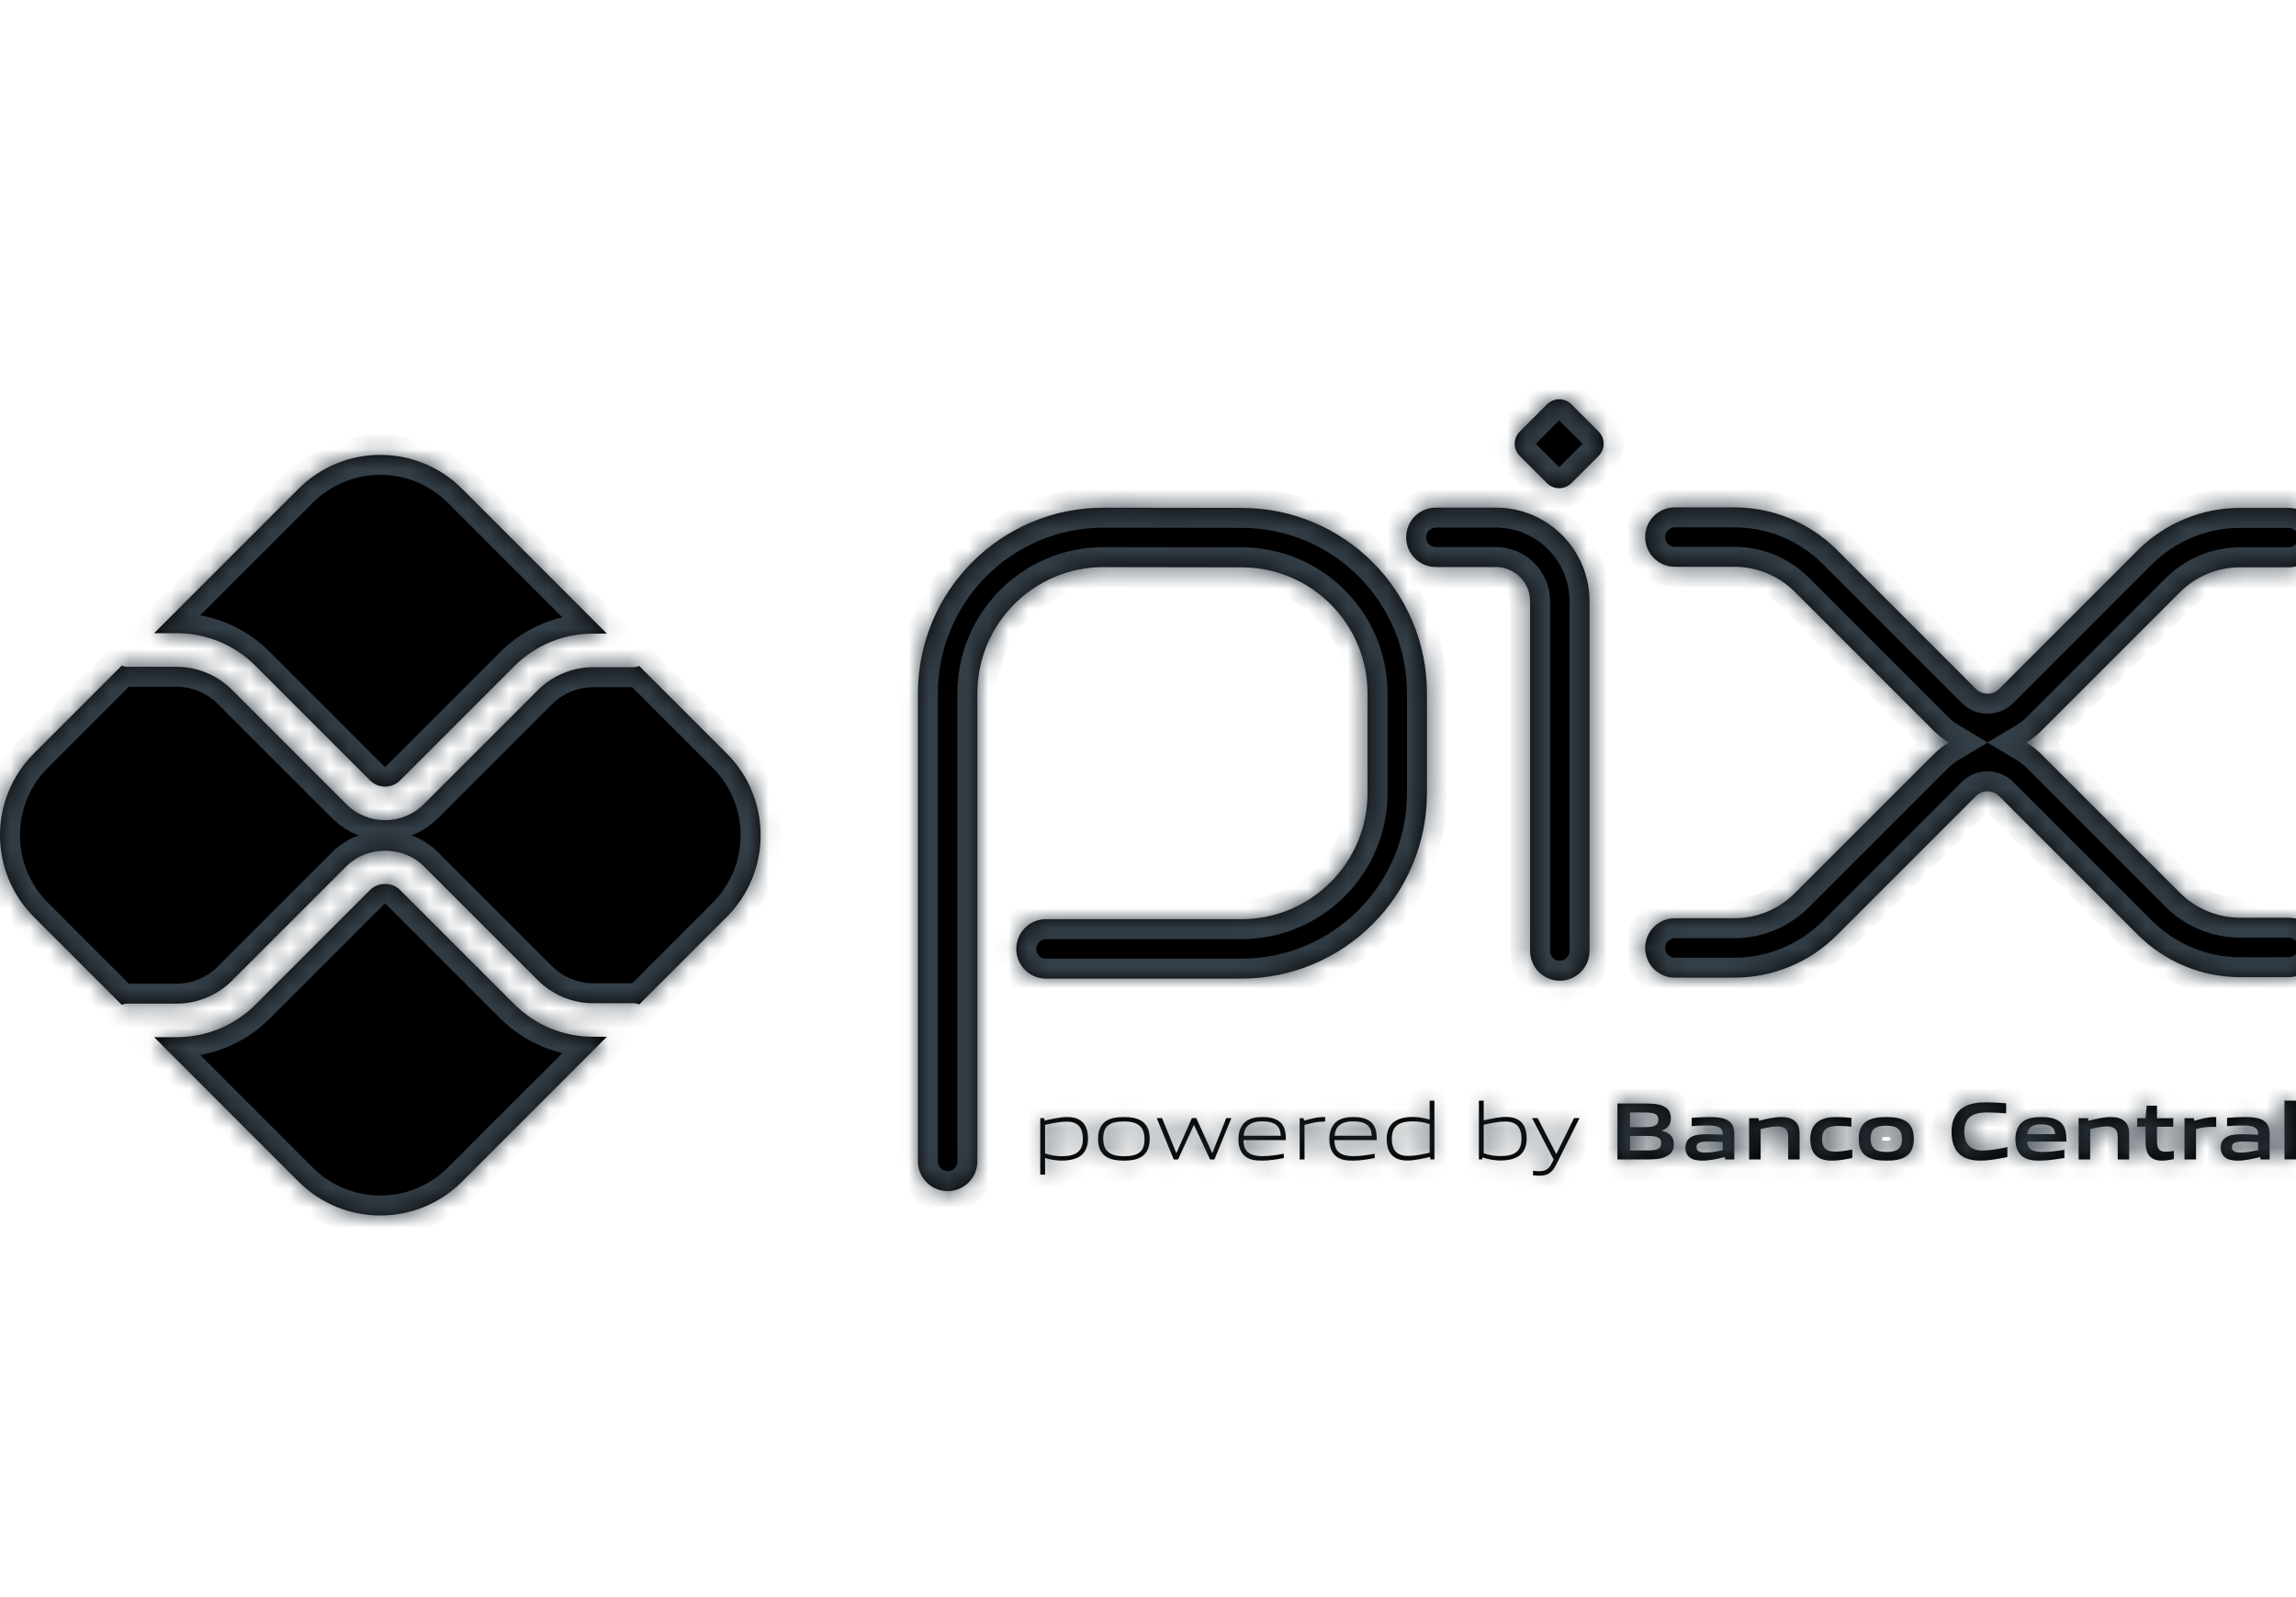 <svg width="115" height="80" viewBox="0 0 115 80" fill="none" xmlns="http://www.w3.org/2000/svg">
<g clip-path="url(#clip0)">
<mask id="path-1-inside-1" fill="white">
<path fill-rule="evenodd" clip-rule="evenodd" d="M76.121 22.839L77.483 24.201C77.821 24.538 78.369 24.538 78.707 24.201L80.069 22.839C80.407 22.501 80.407 21.953 80.069 21.615L78.708 20.254C78.37 19.915 77.821 19.915 77.482 20.254L76.121 21.615C75.783 21.953 75.783 22.501 76.121 22.839ZM70.43 26.914C70.43 26.092 71.096 25.426 71.918 25.426H74.921C77.514 25.426 79.615 27.527 79.615 30.12V47.635C79.615 48.456 78.949 49.123 78.127 49.123C77.305 49.123 76.639 48.456 76.639 47.635V30.12C76.639 29.171 75.87 28.402 74.921 28.402H71.918C71.096 28.402 70.43 27.736 70.43 26.914ZM55.276 28.406C51.784 28.407 48.953 31.238 48.953 34.73V58.176C48.953 58.998 48.287 59.664 47.465 59.664C46.643 59.664 45.977 58.998 45.977 58.176V34.73C45.977 29.593 50.141 25.43 55.277 25.43H55.279L62.202 25.44L62.202 25.44C67.325 25.45 71.472 29.606 71.472 34.728V39.719C71.472 44.855 67.308 49.019 62.172 49.019H52.39C51.568 49.019 50.902 48.352 50.902 47.531C50.902 46.709 51.568 46.042 52.39 46.042H62.172C65.665 46.042 68.496 43.211 68.496 39.719V34.728C68.496 31.247 65.678 28.424 62.197 28.417L62.197 28.417L62.197 28.417L55.277 28.406H55.276ZM82.4 26.902C82.4 26.08 83.066 25.414 83.888 25.414H86.866C88.793 25.414 90.641 26.18 92.003 27.542L98.969 34.508L98.969 34.508C99.29 34.829 99.811 34.829 100.132 34.508L107.072 27.567L107.072 27.567C108.434 26.205 110.282 25.44 112.209 25.44H114.63C115.452 25.44 116.118 26.106 116.118 26.928C116.118 27.75 115.452 28.416 114.63 28.416H112.209C111.072 28.416 109.981 28.868 109.177 29.672L109.177 29.672L102.236 36.612C102.008 36.841 101.757 37.034 101.491 37.193C101.757 37.351 102.008 37.544 102.236 37.773L109.177 44.713L109.177 44.713C109.981 45.517 111.072 45.969 112.209 45.969H114.63C115.452 45.969 116.118 46.635 116.118 47.457C116.118 48.279 115.452 48.946 114.63 48.946H112.209C110.282 48.946 108.434 48.18 107.072 46.818L107.072 46.818L100.132 39.877C99.811 39.556 99.29 39.556 98.969 39.877L98.969 39.877L92.003 46.843C90.641 48.206 88.793 48.971 86.866 48.971H83.888C83.066 48.971 82.4 48.305 82.4 47.483C82.4 46.661 83.066 45.995 83.888 45.995H86.866C88.004 45.995 89.094 45.543 89.898 44.739L96.864 37.773L96.864 37.773C97.093 37.544 97.344 37.351 97.609 37.193C97.344 37.034 97.093 36.841 96.864 36.612L96.864 36.612L89.898 29.646C89.094 28.842 88.004 28.39 86.866 28.39H83.888C83.066 28.39 82.4 27.724 82.4 26.902ZM29.71 51.931C28.216 51.931 26.81 51.349 25.753 50.293L20.039 44.579C19.638 44.176 18.938 44.178 18.537 44.579L12.802 50.314C11.745 51.37 10.34 51.952 8.845 51.952H7.719L14.956 59.189C17.216 61.449 20.881 61.449 23.141 59.189L30.398 51.931H29.71ZM12.802 33.355C11.745 32.299 10.339 31.717 8.845 31.717L7.719 31.717L14.956 24.48C17.216 22.22 20.88 22.22 23.141 24.48L30.398 31.738H29.71C28.215 31.738 26.81 32.32 25.753 33.376L20.039 39.091C19.625 39.506 18.95 39.505 18.537 39.091L12.802 33.355ZM36.402 37.743L32.016 33.357C31.919 33.396 31.815 33.42 31.704 33.42H29.71C28.679 33.42 27.67 33.838 26.942 34.567L21.228 40.281C20.693 40.816 19.99 41.084 19.288 41.084C18.586 41.084 17.884 40.816 17.349 40.282L11.614 34.546C10.885 33.817 9.876 33.399 8.845 33.399H6.393C6.288 33.399 6.191 33.375 6.098 33.34L1.695 37.743C-0.565 40.003 -0.565 43.668 1.695 45.928L6.098 50.331C6.191 50.296 6.288 50.272 6.393 50.272H8.845C9.876 50.272 10.885 49.854 11.614 49.125L17.349 43.39C18.385 42.354 20.192 42.354 21.228 43.39L26.942 49.104C27.67 49.833 28.679 50.251 29.71 50.251H31.704C31.815 50.251 31.919 50.275 32.016 50.314L36.402 45.928C38.662 43.668 38.662 40.003 36.402 37.743ZM52.346 56.346C52.718 56.26 53.095 56.182 53.419 56.182C53.959 56.182 54.237 56.449 54.237 57.042C54.237 57.673 53.898 57.915 53.181 57.915C52.898 57.915 52.604 57.869 52.346 57.775V56.346ZM52.104 56.01V58.836H52.346V58.005C52.636 58.09 52.915 58.136 53.206 58.136C53.488 58.136 53.803 58.082 54.037 57.951C54.372 57.759 54.495 57.411 54.495 57.042C54.495 56.69 54.418 56.367 54.172 56.166C53.959 55.994 53.705 55.953 53.439 55.953C53.111 55.953 52.653 56.056 52.321 56.133L52.3 56.01H52.104ZM56.294 56.174C55.578 56.174 55.258 56.4 55.258 57.03C55.258 57.64 55.573 57.915 56.294 57.915C57.007 57.915 57.326 57.693 57.326 57.063C57.326 56.453 57.011 56.174 56.294 56.174ZM57.215 57.915C56.978 58.086 56.659 58.136 56.294 58.136C55.922 58.136 55.602 58.082 55.369 57.915C55.107 57.73 55 57.427 55 57.047C55 56.67 55.107 56.363 55.369 56.174C55.602 56.007 55.922 55.953 56.294 55.953C56.663 55.953 56.978 56.007 57.215 56.174C57.482 56.363 57.584 56.67 57.584 57.042C57.584 57.423 57.477 57.73 57.215 57.915ZM59.809 56.36L60.608 58.076H60.825L61.676 56.008H61.418L60.726 57.744H60.71L59.919 56.008H59.698L58.929 57.744H58.912L58.204 56.008H57.938L58.789 58.076H59.006L59.792 56.36H59.809ZM63.221 56.17C62.557 56.17 62.332 56.465 62.291 56.891H64.15C64.13 56.42 63.888 56.17 63.221 56.17ZM63.213 58.136C62.815 58.136 62.557 58.078 62.353 57.906C62.111 57.697 62.029 57.395 62.029 57.047C62.029 56.715 62.14 56.363 62.414 56.162C62.643 56.002 62.926 55.953 63.221 55.953C63.487 55.953 63.794 55.982 64.048 56.154C64.347 56.354 64.404 56.707 64.404 57.108H62.283C62.291 57.533 62.43 57.911 63.233 57.911C63.614 57.911 63.969 57.849 64.301 57.792L64.302 57.792V58.008C63.958 58.07 63.577 58.136 63.213 58.136ZM65.098 56.01V58.078H65.34V56.346C65.794 56.227 65.99 56.182 66.314 56.182H66.371V55.953H66.343C66.013 55.953 65.816 56.004 65.492 56.088L65.413 56.108L65.315 56.133L65.294 56.01H65.098ZM67.774 56.17C67.111 56.17 66.886 56.465 66.845 56.891H68.704C68.684 56.42 68.442 56.17 67.774 56.17ZM67.766 58.136C67.369 58.136 67.111 58.078 66.906 57.906C66.665 57.697 66.583 57.395 66.583 57.047C66.583 56.715 66.694 56.363 66.968 56.162C67.197 56.002 67.48 55.953 67.774 55.953C68.041 55.953 68.348 55.982 68.602 56.154C68.9 56.354 68.958 56.707 68.958 57.108H66.837C66.845 57.533 66.984 57.911 67.787 57.911C68.167 57.911 68.523 57.849 68.854 57.792L68.854 57.792L68.856 57.792V58.008C68.511 58.07 68.131 58.136 67.766 58.136ZM70.769 56.169C71.052 56.169 71.347 56.214 71.605 56.308V57.741C71.232 57.823 70.855 57.901 70.532 57.901C69.991 57.901 69.713 57.639 69.713 57.041C69.713 56.411 70.053 56.169 70.769 56.169ZM71.629 57.95L71.65 58.073H71.846V55.133H71.605V56.079C71.314 55.997 71.036 55.948 70.749 55.948C70.462 55.948 70.147 56.001 69.913 56.136C69.578 56.324 69.455 56.672 69.455 57.041C69.455 57.393 69.533 57.716 69.778 57.917C69.991 58.093 70.246 58.13 70.511 58.13C70.839 58.13 71.298 58.028 71.629 57.95ZM75.389 56.177C75.065 56.177 74.688 56.255 74.316 56.341V57.766C74.578 57.864 74.869 57.909 75.151 57.909C75.868 57.909 76.207 57.668 76.207 57.036C76.207 56.443 75.929 56.177 75.389 56.177ZM76.007 57.946C75.774 58.077 75.458 58.13 75.176 58.13C74.869 58.13 74.562 58.077 74.25 57.974L74.238 58.073H74.074V55.133H74.316V56.119C74.647 56.046 75.094 55.948 75.409 55.948C75.675 55.948 75.929 55.988 76.142 56.16C76.388 56.361 76.466 56.685 76.466 57.036C76.466 57.406 76.343 57.754 76.007 57.946ZM76.786 58.645V58.87C76.889 58.883 76.991 58.891 77.085 58.891C77.507 58.891 77.736 58.752 77.949 58.33L79.112 56.008H78.838L77.958 57.793H77.941L77.016 56.008H76.737L77.818 58.076L77.74 58.239C77.572 58.579 77.392 58.666 77.094 58.666C77.016 58.666 76.905 58.657 76.786 58.645ZM82.442 56.899H81.64V57.624H82.446C82.999 57.624 83.208 57.562 83.208 57.26C83.208 56.936 82.921 56.899 82.442 56.899ZM82.295 55.724H81.64V56.461H82.299C82.844 56.461 83.06 56.395 83.06 56.088C83.06 55.761 82.786 55.724 82.295 55.724ZM83.54 57.882C83.245 58.07 82.888 58.078 82.237 58.078H81.013V55.273H82.209C82.77 55.273 83.114 55.282 83.4 55.454C83.605 55.577 83.687 55.765 83.687 56.011C83.687 56.305 83.564 56.502 83.245 56.633V56.649C83.605 56.731 83.838 56.916 83.838 57.313C83.838 57.583 83.74 57.759 83.54 57.882ZM85.543 57.178C85.801 57.178 86.046 57.19 86.288 57.21V57.611C86.014 57.673 85.69 57.734 85.42 57.734C85.097 57.734 84.974 57.636 84.974 57.456C84.974 57.264 85.121 57.178 85.543 57.178ZM86.395 57.955L86.411 58.078L86.866 58.078V56.854C86.866 56.547 86.82 56.314 86.583 56.145C86.354 55.982 85.981 55.953 85.621 55.953C85.35 55.953 85.023 55.97 84.732 55.994V56.411C84.994 56.387 85.269 56.375 85.494 56.375C86.075 56.375 86.288 56.481 86.288 56.805V56.842C86.046 56.825 85.756 56.813 85.539 56.813C85.273 56.813 84.982 56.821 84.765 56.924C84.519 57.034 84.417 57.251 84.417 57.485C84.417 57.693 84.491 57.874 84.646 57.984C84.814 58.107 85.051 58.136 85.273 58.136C85.633 58.136 86.042 58.042 86.395 57.955ZM89.565 58.078V56.936C89.565 56.559 89.373 56.424 89.029 56.424C88.775 56.424 88.456 56.489 88.185 56.555V58.078H87.608V56.01H88.079L88.099 56.141C88.463 56.047 88.869 55.953 89.205 55.953C89.459 55.953 89.717 55.99 89.913 56.166C90.077 56.314 90.138 56.518 90.138 56.813V58.078H89.565ZM91 57.919C91.213 58.099 91.504 58.136 91.77 58.136C92.101 58.136 92.454 58.07 92.777 58.004V57.579C92.478 57.636 92.171 57.685 91.909 57.685C91.459 57.685 91.266 57.493 91.266 57.047C91.266 56.572 91.524 56.399 92.073 56.399C92.273 56.399 92.523 56.416 92.732 56.436V55.994C92.474 55.97 92.241 55.953 92.003 55.953C91.671 55.953 91.352 55.99 91.094 56.158C90.779 56.358 90.672 56.715 90.672 57.042C90.672 57.39 90.746 57.714 91 57.919ZM94.483 56.387C93.934 56.387 93.692 56.559 93.692 57.03C93.692 57.501 93.93 57.702 94.483 57.702C95.027 57.702 95.264 57.533 95.264 57.063C95.264 56.592 95.031 56.387 94.483 56.387ZM95.474 57.919C95.22 58.09 94.888 58.136 94.483 58.136C94.069 58.136 93.737 58.086 93.488 57.919C93.201 57.73 93.098 57.419 93.098 57.047C93.098 56.674 93.201 56.358 93.488 56.17C93.737 56.002 94.069 55.953 94.483 55.953C94.892 55.953 95.22 56.002 95.474 56.17C95.76 56.358 95.858 56.674 95.858 57.042C95.858 57.415 95.756 57.73 95.474 57.919ZM98.184 57.844C98.467 58.077 98.844 58.134 99.192 58.134C99.654 58.134 100.109 58.044 100.543 57.958V57.459C100.109 57.549 99.679 57.627 99.294 57.627C98.704 57.627 98.389 57.332 98.389 56.672C98.389 56.026 98.729 55.722 99.528 55.722C99.814 55.722 100.183 55.743 100.482 55.767V55.264C100.134 55.235 99.814 55.215 99.503 55.215C99.077 55.215 98.655 55.26 98.316 55.481C97.877 55.767 97.746 56.259 97.746 56.672C97.746 57.135 97.849 57.565 98.184 57.844ZM102.24 56.322C101.761 56.322 101.576 56.494 101.54 56.809H102.932C102.915 56.473 102.719 56.322 102.24 56.322ZM102.154 58.136C101.814 58.136 101.507 58.095 101.278 57.906C101.032 57.702 100.946 57.395 100.946 57.042C100.946 56.727 101.048 56.375 101.335 56.17C101.589 55.99 101.912 55.953 102.24 55.953C102.535 55.953 102.883 55.986 103.137 56.162C103.468 56.395 103.497 56.756 103.501 57.182H101.536C101.548 57.497 101.716 57.702 102.297 57.702C102.657 57.702 103.059 57.648 103.399 57.595V58.001C103.002 58.066 102.567 58.136 102.154 58.136ZM106.07 56.936V58.078H106.643V56.813C106.643 56.518 106.581 56.314 106.418 56.166C106.221 55.99 105.963 55.953 105.71 55.953C105.374 55.953 104.968 56.047 104.604 56.141L104.583 56.01H104.112V58.078H104.69V56.555C104.96 56.489 105.279 56.424 105.533 56.424C105.877 56.424 106.07 56.559 106.07 56.936ZM108.287 58.135C108.008 58.135 107.754 58.057 107.615 57.84C107.513 57.692 107.463 57.492 107.463 57.213V56.439H107.046V56.01H107.463L107.525 55.383H108.037V56.01H108.852V56.439H108.037V57.103C108.037 57.263 108.049 57.398 108.094 57.496C108.155 57.635 108.291 57.688 108.471 57.688C108.606 57.688 108.77 57.668 108.884 57.648V58.061C108.696 58.098 108.479 58.135 108.287 58.135ZM109.415 56.01V58.078L109.992 58.078V56.551C110.308 56.477 110.52 56.445 110.803 56.445C110.86 56.445 110.938 56.445 111.004 56.449V55.957C110.985 55.955 110.97 55.954 110.956 55.953C110.952 55.953 110.947 55.953 110.943 55.953C110.938 55.953 110.934 55.953 110.93 55.953C110.579 55.953 110.303 56.031 109.937 56.133L109.906 56.141L109.886 56.01H109.415ZM113.103 57.21C112.861 57.19 112.615 57.178 112.357 57.178C111.936 57.178 111.788 57.264 111.788 57.456C111.788 57.636 111.911 57.734 112.234 57.734C112.505 57.734 112.828 57.673 113.103 57.611V57.21ZM113.225 58.078L113.209 57.955C112.857 58.042 112.448 58.136 112.087 58.136C111.866 58.136 111.628 58.107 111.46 57.984C111.305 57.874 111.231 57.693 111.231 57.485C111.231 57.251 111.334 57.034 111.579 56.924C111.796 56.821 112.087 56.813 112.353 56.813C112.57 56.813 112.861 56.825 113.103 56.842V56.805C113.103 56.481 112.89 56.375 112.308 56.375C112.083 56.375 111.809 56.387 111.547 56.411V55.994C111.837 55.97 112.165 55.953 112.435 55.953C112.796 55.953 113.168 55.982 113.397 56.145C113.635 56.314 113.68 56.547 113.68 56.854V58.078L113.225 58.078ZM115 55.133H114.423V58.073H115V55.133Z"/>
</mask>
<path fill-rule="evenodd" clip-rule="evenodd" d="M76.121 22.839L77.483 24.201C77.821 24.538 78.369 24.538 78.707 24.201L80.069 22.839C80.407 22.501 80.407 21.953 80.069 21.615L78.708 20.254C78.37 19.915 77.821 19.915 77.482 20.254L76.121 21.615C75.783 21.953 75.783 22.501 76.121 22.839ZM70.43 26.914C70.43 26.092 71.096 25.426 71.918 25.426H74.921C77.514 25.426 79.615 27.527 79.615 30.12V47.635C79.615 48.456 78.949 49.123 78.127 49.123C77.305 49.123 76.639 48.456 76.639 47.635V30.12C76.639 29.171 75.87 28.402 74.921 28.402H71.918C71.096 28.402 70.43 27.736 70.43 26.914ZM55.276 28.406C51.784 28.407 48.953 31.238 48.953 34.73V58.176C48.953 58.998 48.287 59.664 47.465 59.664C46.643 59.664 45.977 58.998 45.977 58.176V34.73C45.977 29.593 50.141 25.43 55.277 25.43H55.279L62.202 25.44L62.202 25.44C67.325 25.45 71.472 29.606 71.472 34.728V39.719C71.472 44.855 67.308 49.019 62.172 49.019H52.39C51.568 49.019 50.902 48.352 50.902 47.531C50.902 46.709 51.568 46.042 52.39 46.042H62.172C65.665 46.042 68.496 43.211 68.496 39.719V34.728C68.496 31.247 65.678 28.424 62.197 28.417L62.197 28.417L62.197 28.417L55.277 28.406H55.276ZM82.4 26.902C82.4 26.08 83.066 25.414 83.888 25.414H86.866C88.793 25.414 90.641 26.18 92.003 27.542L98.969 34.508L98.969 34.508C99.29 34.829 99.811 34.829 100.132 34.508L107.072 27.567L107.072 27.567C108.434 26.205 110.282 25.44 112.209 25.44H114.63C115.452 25.44 116.118 26.106 116.118 26.928C116.118 27.75 115.452 28.416 114.63 28.416H112.209C111.072 28.416 109.981 28.868 109.177 29.672L109.177 29.672L102.236 36.612C102.008 36.841 101.757 37.034 101.491 37.193C101.757 37.351 102.008 37.544 102.236 37.773L109.177 44.713L109.177 44.713C109.981 45.517 111.072 45.969 112.209 45.969H114.63C115.452 45.969 116.118 46.635 116.118 47.457C116.118 48.279 115.452 48.946 114.63 48.946H112.209C110.282 48.946 108.434 48.18 107.072 46.818L107.072 46.818L100.132 39.877C99.811 39.556 99.29 39.556 98.969 39.877L98.969 39.877L92.003 46.843C90.641 48.206 88.793 48.971 86.866 48.971H83.888C83.066 48.971 82.4 48.305 82.4 47.483C82.4 46.661 83.066 45.995 83.888 45.995H86.866C88.004 45.995 89.094 45.543 89.898 44.739L96.864 37.773L96.864 37.773C97.093 37.544 97.344 37.351 97.609 37.193C97.344 37.034 97.093 36.841 96.864 36.612L96.864 36.612L89.898 29.646C89.094 28.842 88.004 28.39 86.866 28.39H83.888C83.066 28.39 82.4 27.724 82.4 26.902ZM29.71 51.931C28.216 51.931 26.81 51.349 25.753 50.293L20.039 44.579C19.638 44.176 18.938 44.178 18.537 44.579L12.802 50.314C11.745 51.37 10.34 51.952 8.845 51.952H7.719L14.956 59.189C17.216 61.449 20.881 61.449 23.141 59.189L30.398 51.931H29.71ZM12.802 33.355C11.745 32.299 10.339 31.717 8.845 31.717L7.719 31.717L14.956 24.48C17.216 22.22 20.88 22.22 23.141 24.48L30.398 31.738H29.71C28.215 31.738 26.81 32.32 25.753 33.376L20.039 39.091C19.625 39.506 18.95 39.505 18.537 39.091L12.802 33.355ZM36.402 37.743L32.016 33.357C31.919 33.396 31.815 33.42 31.704 33.42H29.71C28.679 33.42 27.67 33.838 26.942 34.567L21.228 40.281C20.693 40.816 19.99 41.084 19.288 41.084C18.586 41.084 17.884 40.816 17.349 40.282L11.614 34.546C10.885 33.817 9.876 33.399 8.845 33.399H6.393C6.288 33.399 6.191 33.375 6.098 33.34L1.695 37.743C-0.565 40.003 -0.565 43.668 1.695 45.928L6.098 50.331C6.191 50.296 6.288 50.272 6.393 50.272H8.845C9.876 50.272 10.885 49.854 11.614 49.125L17.349 43.39C18.385 42.354 20.192 42.354 21.228 43.39L26.942 49.104C27.67 49.833 28.679 50.251 29.71 50.251H31.704C31.815 50.251 31.919 50.275 32.016 50.314L36.402 45.928C38.662 43.668 38.662 40.003 36.402 37.743ZM52.346 56.346C52.718 56.26 53.095 56.182 53.419 56.182C53.959 56.182 54.237 56.449 54.237 57.042C54.237 57.673 53.898 57.915 53.181 57.915C52.898 57.915 52.604 57.869 52.346 57.775V56.346ZM52.104 56.01V58.836H52.346V58.005C52.636 58.09 52.915 58.136 53.206 58.136C53.488 58.136 53.803 58.082 54.037 57.951C54.372 57.759 54.495 57.411 54.495 57.042C54.495 56.69 54.418 56.367 54.172 56.166C53.959 55.994 53.705 55.953 53.439 55.953C53.111 55.953 52.653 56.056 52.321 56.133L52.3 56.01H52.104ZM56.294 56.174C55.578 56.174 55.258 56.4 55.258 57.03C55.258 57.64 55.573 57.915 56.294 57.915C57.007 57.915 57.326 57.693 57.326 57.063C57.326 56.453 57.011 56.174 56.294 56.174ZM57.215 57.915C56.978 58.086 56.659 58.136 56.294 58.136C55.922 58.136 55.602 58.082 55.369 57.915C55.107 57.73 55 57.427 55 57.047C55 56.67 55.107 56.363 55.369 56.174C55.602 56.007 55.922 55.953 56.294 55.953C56.663 55.953 56.978 56.007 57.215 56.174C57.482 56.363 57.584 56.67 57.584 57.042C57.584 57.423 57.477 57.73 57.215 57.915ZM59.809 56.36L60.608 58.076H60.825L61.676 56.008H61.418L60.726 57.744H60.71L59.919 56.008H59.698L58.929 57.744H58.912L58.204 56.008H57.938L58.789 58.076H59.006L59.792 56.36H59.809ZM63.221 56.17C62.557 56.17 62.332 56.465 62.291 56.891H64.15C64.13 56.42 63.888 56.17 63.221 56.17ZM63.213 58.136C62.815 58.136 62.557 58.078 62.353 57.906C62.111 57.697 62.029 57.395 62.029 57.047C62.029 56.715 62.14 56.363 62.414 56.162C62.643 56.002 62.926 55.953 63.221 55.953C63.487 55.953 63.794 55.982 64.048 56.154C64.347 56.354 64.404 56.707 64.404 57.108H62.283C62.291 57.533 62.43 57.911 63.233 57.911C63.614 57.911 63.969 57.849 64.301 57.792L64.302 57.792V58.008C63.958 58.07 63.577 58.136 63.213 58.136ZM65.098 56.01V58.078H65.34V56.346C65.794 56.227 65.99 56.182 66.314 56.182H66.371V55.953H66.343C66.013 55.953 65.816 56.004 65.492 56.088L65.413 56.108L65.315 56.133L65.294 56.01H65.098ZM67.774 56.17C67.111 56.17 66.886 56.465 66.845 56.891H68.704C68.684 56.42 68.442 56.17 67.774 56.17ZM67.766 58.136C67.369 58.136 67.111 58.078 66.906 57.906C66.665 57.697 66.583 57.395 66.583 57.047C66.583 56.715 66.694 56.363 66.968 56.162C67.197 56.002 67.48 55.953 67.774 55.953C68.041 55.953 68.348 55.982 68.602 56.154C68.9 56.354 68.958 56.707 68.958 57.108H66.837C66.845 57.533 66.984 57.911 67.787 57.911C68.167 57.911 68.523 57.849 68.854 57.792L68.854 57.792L68.856 57.792V58.008C68.511 58.07 68.131 58.136 67.766 58.136ZM70.769 56.169C71.052 56.169 71.347 56.214 71.605 56.308V57.741C71.232 57.823 70.855 57.901 70.532 57.901C69.991 57.901 69.713 57.639 69.713 57.041C69.713 56.411 70.053 56.169 70.769 56.169ZM71.629 57.95L71.65 58.073H71.846V55.133H71.605V56.079C71.314 55.997 71.036 55.948 70.749 55.948C70.462 55.948 70.147 56.001 69.913 56.136C69.578 56.324 69.455 56.672 69.455 57.041C69.455 57.393 69.533 57.716 69.778 57.917C69.991 58.093 70.246 58.13 70.511 58.13C70.839 58.13 71.298 58.028 71.629 57.95ZM75.389 56.177C75.065 56.177 74.688 56.255 74.316 56.341V57.766C74.578 57.864 74.869 57.909 75.151 57.909C75.868 57.909 76.207 57.668 76.207 57.036C76.207 56.443 75.929 56.177 75.389 56.177ZM76.007 57.946C75.774 58.077 75.458 58.13 75.176 58.13C74.869 58.13 74.562 58.077 74.25 57.974L74.238 58.073H74.074V55.133H74.316V56.119C74.647 56.046 75.094 55.948 75.409 55.948C75.675 55.948 75.929 55.988 76.142 56.16C76.388 56.361 76.466 56.685 76.466 57.036C76.466 57.406 76.343 57.754 76.007 57.946ZM76.786 58.645V58.87C76.889 58.883 76.991 58.891 77.085 58.891C77.507 58.891 77.736 58.752 77.949 58.33L79.112 56.008H78.838L77.958 57.793H77.941L77.016 56.008H76.737L77.818 58.076L77.74 58.239C77.572 58.579 77.392 58.666 77.094 58.666C77.016 58.666 76.905 58.657 76.786 58.645ZM82.442 56.899H81.64V57.624H82.446C82.999 57.624 83.208 57.562 83.208 57.26C83.208 56.936 82.921 56.899 82.442 56.899ZM82.295 55.724H81.64V56.461H82.299C82.844 56.461 83.06 56.395 83.06 56.088C83.06 55.761 82.786 55.724 82.295 55.724ZM83.54 57.882C83.245 58.07 82.888 58.078 82.237 58.078H81.013V55.273H82.209C82.77 55.273 83.114 55.282 83.4 55.454C83.605 55.577 83.687 55.765 83.687 56.011C83.687 56.305 83.564 56.502 83.245 56.633V56.649C83.605 56.731 83.838 56.916 83.838 57.313C83.838 57.583 83.74 57.759 83.54 57.882ZM85.543 57.178C85.801 57.178 86.046 57.19 86.288 57.21V57.611C86.014 57.673 85.69 57.734 85.42 57.734C85.097 57.734 84.974 57.636 84.974 57.456C84.974 57.264 85.121 57.178 85.543 57.178ZM86.395 57.955L86.411 58.078L86.866 58.078V56.854C86.866 56.547 86.82 56.314 86.583 56.145C86.354 55.982 85.981 55.953 85.621 55.953C85.35 55.953 85.023 55.97 84.732 55.994V56.411C84.994 56.387 85.269 56.375 85.494 56.375C86.075 56.375 86.288 56.481 86.288 56.805V56.842C86.046 56.825 85.756 56.813 85.539 56.813C85.273 56.813 84.982 56.821 84.765 56.924C84.519 57.034 84.417 57.251 84.417 57.485C84.417 57.693 84.491 57.874 84.646 57.984C84.814 58.107 85.051 58.136 85.273 58.136C85.633 58.136 86.042 58.042 86.395 57.955ZM89.565 58.078V56.936C89.565 56.559 89.373 56.424 89.029 56.424C88.775 56.424 88.456 56.489 88.185 56.555V58.078H87.608V56.01H88.079L88.099 56.141C88.463 56.047 88.869 55.953 89.205 55.953C89.459 55.953 89.717 55.99 89.913 56.166C90.077 56.314 90.138 56.518 90.138 56.813V58.078H89.565ZM91 57.919C91.213 58.099 91.504 58.136 91.77 58.136C92.101 58.136 92.454 58.07 92.777 58.004V57.579C92.478 57.636 92.171 57.685 91.909 57.685C91.459 57.685 91.266 57.493 91.266 57.047C91.266 56.572 91.524 56.399 92.073 56.399C92.273 56.399 92.523 56.416 92.732 56.436V55.994C92.474 55.97 92.241 55.953 92.003 55.953C91.671 55.953 91.352 55.99 91.094 56.158C90.779 56.358 90.672 56.715 90.672 57.042C90.672 57.39 90.746 57.714 91 57.919ZM94.483 56.387C93.934 56.387 93.692 56.559 93.692 57.03C93.692 57.501 93.93 57.702 94.483 57.702C95.027 57.702 95.264 57.533 95.264 57.063C95.264 56.592 95.031 56.387 94.483 56.387ZM95.474 57.919C95.22 58.09 94.888 58.136 94.483 58.136C94.069 58.136 93.737 58.086 93.488 57.919C93.201 57.73 93.098 57.419 93.098 57.047C93.098 56.674 93.201 56.358 93.488 56.17C93.737 56.002 94.069 55.953 94.483 55.953C94.892 55.953 95.22 56.002 95.474 56.17C95.76 56.358 95.858 56.674 95.858 57.042C95.858 57.415 95.756 57.73 95.474 57.919ZM98.184 57.844C98.467 58.077 98.844 58.134 99.192 58.134C99.654 58.134 100.109 58.044 100.543 57.958V57.459C100.109 57.549 99.679 57.627 99.294 57.627C98.704 57.627 98.389 57.332 98.389 56.672C98.389 56.026 98.729 55.722 99.528 55.722C99.814 55.722 100.183 55.743 100.482 55.767V55.264C100.134 55.235 99.814 55.215 99.503 55.215C99.077 55.215 98.655 55.26 98.316 55.481C97.877 55.767 97.746 56.259 97.746 56.672C97.746 57.135 97.849 57.565 98.184 57.844ZM102.24 56.322C101.761 56.322 101.576 56.494 101.54 56.809H102.932C102.915 56.473 102.719 56.322 102.24 56.322ZM102.154 58.136C101.814 58.136 101.507 58.095 101.278 57.906C101.032 57.702 100.946 57.395 100.946 57.042C100.946 56.727 101.048 56.375 101.335 56.17C101.589 55.99 101.912 55.953 102.24 55.953C102.535 55.953 102.883 55.986 103.137 56.162C103.468 56.395 103.497 56.756 103.501 57.182H101.536C101.548 57.497 101.716 57.702 102.297 57.702C102.657 57.702 103.059 57.648 103.399 57.595V58.001C103.002 58.066 102.567 58.136 102.154 58.136ZM106.07 56.936V58.078H106.643V56.813C106.643 56.518 106.581 56.314 106.418 56.166C106.221 55.99 105.963 55.953 105.71 55.953C105.374 55.953 104.968 56.047 104.604 56.141L104.583 56.01H104.112V58.078H104.69V56.555C104.96 56.489 105.279 56.424 105.533 56.424C105.877 56.424 106.07 56.559 106.07 56.936ZM108.287 58.135C108.008 58.135 107.754 58.057 107.615 57.84C107.513 57.692 107.463 57.492 107.463 57.213V56.439H107.046V56.01H107.463L107.525 55.383H108.037V56.01H108.852V56.439H108.037V57.103C108.037 57.263 108.049 57.398 108.094 57.496C108.155 57.635 108.291 57.688 108.471 57.688C108.606 57.688 108.77 57.668 108.884 57.648V58.061C108.696 58.098 108.479 58.135 108.287 58.135ZM109.415 56.01V58.078L109.992 58.078V56.551C110.308 56.477 110.52 56.445 110.803 56.445C110.86 56.445 110.938 56.445 111.004 56.449V55.957C110.985 55.955 110.97 55.954 110.956 55.953C110.952 55.953 110.947 55.953 110.943 55.953C110.938 55.953 110.934 55.953 110.93 55.953C110.579 55.953 110.303 56.031 109.937 56.133L109.906 56.141L109.886 56.01H109.415ZM113.103 57.21C112.861 57.19 112.615 57.178 112.357 57.178C111.936 57.178 111.788 57.264 111.788 57.456C111.788 57.636 111.911 57.734 112.234 57.734C112.505 57.734 112.828 57.673 113.103 57.611V57.21ZM113.225 58.078L113.209 57.955C112.857 58.042 112.448 58.136 112.087 58.136C111.866 58.136 111.628 58.107 111.46 57.984C111.305 57.874 111.231 57.693 111.231 57.485C111.231 57.251 111.334 57.034 111.579 56.924C111.796 56.821 112.087 56.813 112.353 56.813C112.57 56.813 112.861 56.825 113.103 56.842V56.805C113.103 56.481 112.89 56.375 112.308 56.375C112.083 56.375 111.809 56.387 111.547 56.411V55.994C111.837 55.97 112.165 55.953 112.435 55.953C112.796 55.953 113.168 55.982 113.397 56.145C113.635 56.314 113.68 56.547 113.68 56.854V58.078L113.225 58.078ZM115 55.133H114.423V58.073H115V55.133Z" fill="#000"/>
<path d="M77.483 24.201L76.776 24.908L76.776 24.908L77.483 24.201ZM76.121 22.839L76.829 22.131L76.828 22.131L76.121 22.839ZM78.707 24.201L79.414 24.908L79.414 24.908L78.707 24.201ZM80.069 22.839L79.362 22.131L79.362 22.131L80.069 22.839ZM80.069 21.615L79.362 22.322L79.362 22.322L80.069 21.615ZM78.708 20.254L78 20.961L78.001 20.961L78.708 20.254ZM77.482 20.254L76.775 19.547L76.775 19.547L77.482 20.254ZM76.121 21.615L76.828 22.322L76.829 22.322L76.121 21.615ZM55.276 28.406V27.406H55.275L55.276 28.406ZM55.279 25.43L55.28 24.43H55.279V25.43ZM62.202 25.44L62.2 26.44H62.2L62.202 25.44ZM62.202 25.44L62.204 24.44L62.204 24.44L62.202 25.44ZM62.197 28.417L62.193 29.417L62.195 29.417L62.197 28.417ZM62.197 28.417L62.201 27.417L62.199 27.417L62.197 28.417ZM62.197 28.417L62.199 27.417L62.198 27.417L62.197 28.417ZM55.277 28.406L55.278 27.406H55.277V28.406ZM92.003 27.542L92.71 26.835V26.835L92.003 27.542ZM98.969 34.508L98.262 35.215L98.969 34.508ZM98.969 34.508L99.676 33.801L99.676 33.801L98.969 34.508ZM100.132 34.508L100.839 35.215L100.839 35.215L100.132 34.508ZM107.072 27.567L106.379 26.846L106.372 26.853L106.365 26.86L107.072 27.567ZM107.072 27.567L107.765 28.289L107.772 28.282L107.779 28.274L107.072 27.567ZM109.177 29.672L109.871 30.391L109.878 30.385L109.884 30.379L109.177 29.672ZM109.177 29.672L108.482 28.953L108.476 28.959L108.469 28.965L109.177 29.672ZM102.236 36.612L102.943 37.319V37.319L102.236 36.612ZM101.491 37.193L100.98 36.333L99.536 37.193L100.98 38.052L101.491 37.193ZM102.236 37.773L102.943 37.066V37.066L102.236 37.773ZM109.177 44.713L108.469 45.42L108.478 45.428L108.486 45.437L109.177 44.713ZM109.177 44.713L109.884 44.006L109.876 43.998L109.867 43.99L109.177 44.713ZM107.072 46.818L107.779 46.111L107.771 46.103L107.072 46.818ZM107.072 46.818L106.365 47.525L106.373 47.533L107.072 46.818ZM100.132 39.877L100.839 39.17V39.17L100.132 39.877ZM98.969 39.877L99.676 40.584L99.676 40.584L98.969 39.877ZM98.969 39.877L98.262 39.17V39.17L98.969 39.877ZM92.003 46.843L92.71 47.55V47.55L92.003 46.843ZM89.898 44.739L89.191 44.032V44.032L89.898 44.739ZM96.864 37.773L96.157 37.066V37.066L96.864 37.773ZM96.864 37.773L97.571 38.48L97.571 38.48L96.864 37.773ZM97.609 37.193L98.121 38.052L99.564 37.193L98.121 36.333L97.609 37.193ZM96.864 36.612L97.571 35.905L97.564 35.898L96.864 36.612ZM96.864 36.612L96.157 37.319L96.164 37.326L96.864 36.612ZM89.898 29.646L89.191 30.354V30.354L89.898 29.646ZM25.753 50.293L25.046 51L25.046 51L25.753 50.293ZM20.039 44.579L19.331 45.285L19.332 45.286L20.039 44.579ZM18.537 44.579L17.83 43.871L17.83 43.871L18.537 44.579ZM12.802 50.314L13.509 51.021L13.51 51.021L12.802 50.314ZM7.719 51.952V50.952H5.305L7.012 52.659L7.719 51.952ZM14.956 59.189L15.663 58.482L15.663 58.482L14.956 59.189ZM23.141 59.189L23.848 59.896L23.848 59.896L23.141 59.189ZM30.398 51.931L31.106 52.638L32.813 50.931H30.398V51.931ZM8.845 31.717V30.717H8.845L8.845 31.717ZM12.802 33.355L13.509 32.648L13.509 32.648L12.802 33.355ZM7.719 31.717L7.012 31.01L5.305 32.717L7.719 32.717L7.719 31.717ZM14.956 24.48L15.663 25.188L15.663 25.187L14.956 24.48ZM23.141 24.48L23.848 23.773L23.848 23.773L23.141 24.48ZM30.398 31.738V32.738H32.812L31.105 31.031L30.398 31.738ZM25.753 33.376L25.046 32.669L25.046 32.669L25.753 33.376ZM20.039 39.091L19.331 38.384L19.331 38.385L20.039 39.091ZM18.537 39.091L19.244 38.385L19.244 38.384L18.537 39.091ZM32.016 33.357L32.723 32.65L32.256 32.184L31.644 32.429L32.016 33.357ZM36.402 37.743L37.109 37.036L37.109 37.036L36.402 37.743ZM26.942 34.567L27.649 35.274L27.649 35.274L26.942 34.567ZM21.228 40.281L21.935 40.988L21.935 40.988L21.228 40.281ZM17.349 40.282L16.642 40.989L16.642 40.989L17.349 40.282ZM11.614 34.546L10.906 35.253L10.906 35.254L11.614 34.546ZM6.098 33.34L6.451 32.404L5.847 32.177L5.391 32.633L6.098 33.34ZM1.695 37.743L2.402 38.45L2.402 38.45L1.695 37.743ZM1.695 45.928L2.402 45.221L2.402 45.221L1.695 45.928ZM6.098 50.331L5.391 51.038L5.847 51.494L6.45 51.267L6.098 50.331ZM11.614 49.125L10.906 48.417L10.906 48.418L11.614 49.125ZM17.349 43.39L16.642 42.682L16.641 42.683L17.349 43.39ZM21.228 43.39L20.52 44.097L20.521 44.097L21.228 43.39ZM26.942 49.104L27.649 48.397L27.649 48.397L26.942 49.104ZM32.016 50.314L31.644 51.242L32.256 51.487L32.723 51.021L32.016 50.314ZM36.402 45.928L37.109 46.635L37.109 46.635L36.402 45.928ZM52.346 56.346L52.121 55.372L51.346 55.551V56.346H52.346ZM52.346 57.775H51.346V58.474L52.002 58.714L52.346 57.775ZM52.104 58.836H51.104V59.836H52.104V58.836ZM52.104 56.01V55.01H51.104V56.01H52.104ZM52.346 58.836V59.836H53.346V58.836H52.346ZM52.346 58.005L52.628 57.045L51.346 56.667V58.005H52.346ZM54.037 57.951L54.527 58.823L54.534 58.819L54.037 57.951ZM54.172 56.166L54.804 55.392L54.801 55.389L54.172 56.166ZM52.321 56.133L51.335 56.298L51.51 57.351L52.55 57.107L52.321 56.133ZM52.3 56.01L53.287 55.846L53.148 55.01H52.3V56.01ZM57.215 57.915L56.64 57.096L56.63 57.104L57.215 57.915ZM55.369 57.915L55.953 57.103L55.944 57.096L55.369 57.915ZM55.369 56.174L54.785 55.362L54.784 55.363L55.369 56.174ZM57.215 56.174L57.794 55.358L57.792 55.357L57.215 56.174ZM60.608 58.076L59.701 58.498L59.97 59.076H60.608V58.076ZM59.809 56.36L60.716 55.938L60.447 55.36H59.809V56.36ZM60.825 58.076V59.076H61.494L61.749 58.457L60.825 58.076ZM61.676 56.008L62.601 56.389L63.169 55.008H61.676V56.008ZM61.418 56.008V55.008H60.74L60.489 55.638L61.418 56.008ZM60.726 57.744V58.744H61.404L61.655 58.114L60.726 57.744ZM60.71 57.744L59.8 58.158L60.066 58.744H60.71V57.744ZM59.919 56.008L60.83 55.593L60.563 55.008H59.919V56.008ZM59.698 56.008V55.008H59.048L58.784 55.603L59.698 56.008ZM58.929 57.744V58.744H59.579L59.843 58.149L58.929 57.744ZM58.912 57.744L57.986 58.122L58.24 58.744H58.912V57.744ZM58.204 56.008L59.13 55.63L58.876 55.008H58.204V56.008ZM57.938 56.008V55.008H56.444L57.013 56.389L57.938 56.008ZM58.789 58.076L57.865 58.457L58.12 59.076H58.789V58.076ZM59.006 58.076V59.076H59.648L59.916 58.492L59.006 58.076ZM59.792 56.36V55.36H59.151L58.883 55.944L59.792 56.36ZM62.291 56.891L61.296 56.795L61.19 57.891H62.291V56.891ZM64.15 56.891V57.891H65.195L65.149 56.848L64.15 56.891ZM62.353 57.906L61.699 58.663L61.709 58.671L62.353 57.906ZM62.414 56.162L61.843 55.341L61.833 55.348L61.824 55.355L62.414 56.162ZM64.048 56.154L63.486 56.981L63.491 56.985L64.048 56.154ZM64.404 57.108V58.108H65.404V57.108H64.404ZM62.283 57.108V56.108H61.264L61.283 57.127L62.283 57.108ZM64.301 57.792L64.471 58.777L64.479 58.776L64.301 57.792ZM64.302 57.792H65.302V56.595L64.124 56.807L64.302 57.792ZM64.302 58.008L64.479 58.993L65.302 58.845V58.008H64.302ZM65.098 58.078H64.098V59.078H65.098V58.078ZM65.098 56.01V55.01H64.098V56.01H65.098ZM65.34 58.078V59.078H66.34V58.078H65.34ZM65.34 56.346L65.086 55.379L64.34 55.574V56.346H65.34ZM66.371 56.182V57.182H67.371V56.182H66.371ZM66.371 55.953H67.371V54.953H66.371V55.953ZM65.492 56.088L65.742 57.056L65.742 57.056L65.492 56.088ZM65.413 56.108L65.66 57.077L65.663 57.077L65.413 56.108ZM65.315 56.133L64.329 56.3L64.509 57.371L65.562 57.102L65.315 56.133ZM65.294 56.01L66.28 55.844L66.14 55.01H65.294V56.01ZM66.845 56.891L65.85 56.795L65.744 57.891H66.845V56.891ZM68.704 56.891V57.891H69.748L69.703 56.848L68.704 56.891ZM66.906 57.906L66.253 58.663L66.263 58.671L66.906 57.906ZM66.968 56.162L66.397 55.341L66.387 55.348L66.377 55.355L66.968 56.162ZM68.602 56.154L68.04 56.981L68.045 56.985L68.602 56.154ZM68.958 57.108V58.108H69.958V57.108H68.958ZM66.837 57.108V56.108H65.818L65.837 57.127L66.837 57.108ZM68.854 57.792L68.73 56.8L68.707 56.803L68.684 56.806L68.854 57.792ZM68.854 57.792L68.978 58.784L69.001 58.781L69.025 58.777L68.854 57.792ZM68.856 57.792H69.856V56.604L68.685 56.806L68.856 57.792ZM68.856 58.008L69.032 58.993L69.856 58.845V58.008H68.856ZM71.605 56.308H72.605V55.609L71.948 55.369L71.605 56.308ZM71.605 57.741L71.819 58.718L72.605 58.545V57.741H71.605ZM71.65 58.073L70.663 58.237L70.803 59.073H71.65V58.073ZM71.629 57.95L72.616 57.785L72.44 56.732L71.401 56.976L71.629 57.95ZM71.846 58.073V59.073H72.846V58.073H71.846ZM71.846 55.133H72.846V54.133H71.846V55.133ZM71.605 55.133V54.133H70.605V55.133H71.605ZM71.605 56.079L71.334 57.041L72.605 57.399V56.079H71.605ZM69.913 56.136L70.403 57.008L70.414 57.002L69.913 56.136ZM69.778 57.917L70.416 57.147L70.411 57.143L69.778 57.917ZM74.316 56.341L74.091 55.367L73.316 55.545V56.341H74.316ZM74.316 57.766H73.316V58.459L73.965 58.702L74.316 57.766ZM76.007 57.946L76.497 58.818L76.504 58.813L76.007 57.946ZM74.25 57.974L74.563 57.025L73.409 56.645L73.258 57.85L74.25 57.974ZM74.238 58.073V59.073H75.12L75.23 58.197L74.238 58.073ZM74.074 58.073H73.074V59.073H74.074V58.073ZM74.074 55.133V54.133H73.074V55.133H74.074ZM74.316 55.133H75.316V54.133H74.316V55.133ZM74.316 56.119H73.316V57.364L74.531 57.096L74.316 56.119ZM76.142 56.16L76.775 55.386L76.771 55.383L76.142 56.16ZM76.786 58.87H75.786V59.756L76.666 59.863L76.786 58.87ZM76.786 58.645L76.887 57.65L75.786 57.539V58.645H76.786ZM77.949 58.33L78.842 58.781L78.844 58.778L77.949 58.33ZM79.112 56.008L80.006 56.456L80.731 55.008H79.112V56.008ZM78.838 56.008V55.008H78.216L77.941 55.566L78.838 56.008ZM77.958 57.793V58.793H78.579L78.854 58.235L77.958 57.793ZM77.941 57.793L77.053 58.253L77.333 58.793H77.941V57.793ZM77.016 56.008L77.904 55.548L77.624 55.008H77.016V56.008ZM76.737 56.008V55.008H75.086L75.851 56.471L76.737 56.008ZM77.818 58.076L78.721 58.506L78.936 58.055L78.704 57.613L77.818 58.076ZM77.74 58.239L78.637 58.682L78.64 58.676L78.643 58.669L77.74 58.239ZM81.64 56.899V55.899H80.64V56.899H81.64ZM81.64 57.624H80.64V58.624H81.64V57.624ZM81.64 55.724V54.724H80.64V55.724H81.64ZM81.64 56.461H80.64V57.461H81.64V56.461ZM83.54 57.882L83.017 57.03L83.009 57.034L83.002 57.039L83.54 57.882ZM81.013 58.078H80.013V59.078H81.013V58.078ZM81.013 55.273V54.273H80.013V55.273H81.013ZM83.4 55.454L82.885 56.311L82.886 56.311L83.4 55.454ZM83.245 56.633L82.865 55.708L82.245 55.962V56.633H83.245ZM83.245 56.649H82.245V57.447L83.022 57.624L83.245 56.649ZM86.288 57.21H87.288V56.292L86.374 56.214L86.288 57.21ZM86.288 57.611L86.508 58.587L87.288 58.411V57.611H86.288ZM86.411 58.078L85.42 58.211L85.536 59.078L86.411 59.078L86.411 58.078ZM86.395 57.955L87.386 57.823L87.238 56.719L86.157 56.984L86.395 57.955ZM86.866 58.078L86.866 59.078L87.866 59.078V58.078H86.866ZM86.583 56.145L86.002 56.959L86.005 56.962L86.583 56.145ZM84.732 55.994L84.649 54.997L83.732 55.073V55.994H84.732ZM84.732 56.411H83.732V57.51L84.826 57.407L84.732 56.411ZM86.288 56.842L86.22 57.84L87.288 57.913V56.842H86.288ZM84.765 56.924L85.175 57.836L85.183 57.832L85.191 57.828L84.765 56.924ZM84.646 57.984L85.236 57.177L85.225 57.169L84.646 57.984ZM89.565 58.078H88.565V59.078H89.565V58.078ZM88.185 56.555L87.949 55.583L87.185 55.769V56.555H88.185ZM88.185 58.078V59.078H89.185V58.078H88.185ZM87.608 58.078H86.608V59.078H87.608V58.078ZM87.608 56.01V55.01H86.608V56.01H87.608ZM88.079 56.01L89.067 55.856L88.934 55.01H88.079V56.01ZM88.099 56.141L87.111 56.296L87.282 57.385L88.349 57.11L88.099 56.141ZM89.913 56.166L90.583 55.423L90.581 55.422L89.913 56.166ZM90.138 58.078V59.078H91.138V58.078H90.138ZM91.77 58.136V59.136H91.77L91.77 58.136ZM91 57.919L91.646 57.156L91.637 57.148L91.628 57.141L91 57.919ZM92.777 58.004L92.977 58.984L93.777 58.821V58.004H92.777ZM92.777 57.579H93.777V56.369L92.589 56.597L92.777 57.579ZM92.732 56.436L92.637 57.431L93.732 57.536V56.436H92.732ZM92.732 55.994H93.732V55.083L92.825 54.998L92.732 55.994ZM91.094 56.158L91.631 57.002L91.64 56.996L91.094 56.158ZM95.474 57.919L94.919 57.086L94.913 57.09L95.474 57.919ZM93.488 57.919L94.045 57.089L94.037 57.083L93.488 57.919ZM93.488 56.17L94.037 57.006L94.045 57L93.488 56.17ZM95.474 56.17L94.922 57.004L94.925 57.006L95.474 56.17ZM99.192 58.134L99.192 57.134H99.192V58.134ZM98.184 57.844L97.546 58.613L97.548 58.615L98.184 57.844ZM100.543 57.958L100.738 58.939L101.543 58.779V57.958H100.543ZM100.543 57.459H101.543V56.229L100.339 56.48L100.543 57.459ZM100.482 55.767L100.4 56.764L101.482 56.853V55.767H100.482ZM100.482 55.264H101.482V54.343L100.564 54.267L100.482 55.264ZM98.316 55.481L97.77 54.643L97.768 54.644L98.316 55.481ZM101.54 56.809L100.546 56.693L100.416 57.809H101.54V56.809ZM102.932 56.809V57.809H103.983L103.931 56.76L102.932 56.809ZM101.278 57.906L100.638 58.675L100.642 58.678L101.278 57.906ZM101.335 56.17L100.756 55.355L100.754 55.356L101.335 56.17ZM103.137 56.162L103.712 55.344L103.707 55.34L103.137 56.162ZM103.501 57.182V58.182H104.51L104.501 57.172L103.501 57.182ZM101.536 57.182V56.182H100.496L100.536 57.22L101.536 57.182ZM103.399 57.595H104.399V56.427L103.244 56.607L103.399 57.595ZM103.399 58.001L103.562 58.987L104.399 58.849V58.001H103.399ZM106.07 58.078H105.07V59.078H106.07V58.078ZM106.643 58.078V59.078H107.643V58.078H106.643ZM106.418 56.166L107.087 55.423L107.086 55.422L106.418 56.166ZM104.604 56.141L103.616 56.296L103.786 57.385L104.854 57.11L104.604 56.141ZM104.583 56.01L105.571 55.856L105.439 55.01H104.583V56.01ZM104.112 56.01V55.01H103.112V56.01H104.112ZM104.112 58.078H103.112V59.078H104.112V58.078ZM104.69 58.078V59.078H105.69V58.078H104.69ZM104.69 56.555L104.454 55.583L103.69 55.769V56.555H104.69ZM107.615 57.84L108.457 57.3L108.447 57.285L108.437 57.27L107.615 57.84ZM108.287 58.135L108.287 57.135H108.287V58.135ZM107.463 56.439H108.463V55.439H107.463V56.439ZM107.046 56.439H106.046V57.439H107.046V56.439ZM107.046 56.01V55.01H106.046V56.01H107.046ZM107.463 56.01V57.01H108.37L108.459 56.107L107.463 56.01ZM107.525 55.383V54.383H106.619L106.53 55.285L107.525 55.383ZM108.037 55.383H109.037V54.383H108.037V55.383ZM108.037 56.01H107.037V57.01H108.037V56.01ZM108.852 56.01H109.852V55.01H108.852V56.01ZM108.852 56.439V57.439H109.852V56.439H108.852ZM108.037 56.439V55.439H107.037V56.439H108.037ZM108.094 57.496L109.009 57.092L109.003 57.08L108.094 57.496ZM108.884 57.648H109.884V56.458L108.712 56.663L108.884 57.648ZM108.884 58.061L109.078 59.042L109.884 58.883V58.061H108.884ZM109.415 58.078H108.415V59.078L109.415 59.078L109.415 58.078ZM109.415 56.01V55.01H108.415V56.01H109.415ZM109.992 58.078L109.992 59.078L110.992 59.078V58.078H109.992ZM109.992 56.551L109.764 55.578L108.992 55.758V56.551H109.992ZM111.004 56.449L110.944 57.447L112.004 57.51V56.449H111.004ZM111.004 55.957H112.004V55.069L111.122 54.964L111.004 55.957ZM110.956 55.953L110.924 56.953L110.925 56.953L110.956 55.953ZM110.943 55.953L110.954 54.953L110.953 54.953L110.943 55.953ZM109.937 56.133L110.206 57.096L110.206 57.096L109.937 56.133ZM109.906 56.141L108.918 56.296L109.092 57.407L110.176 57.104L109.906 56.141ZM109.886 56.01L110.874 55.856L110.741 55.01H109.886V56.01ZM113.103 57.21H114.103V56.292L113.188 56.214L113.103 57.21ZM113.103 57.611L113.322 58.587L114.103 58.411V57.611H113.103ZM113.209 57.955L114.201 57.824L114.054 56.719L112.971 56.984L113.209 57.955ZM113.225 58.078L112.234 58.209L112.349 59.078L113.226 59.078L113.225 58.078ZM111.46 57.984L112.051 57.177L112.04 57.169L111.46 57.984ZM111.579 56.924L111.989 57.836L111.998 57.832L112.006 57.828L111.579 56.924ZM113.103 56.842L113.034 57.84L114.103 57.913V56.842H113.103ZM111.547 56.411H110.547V57.51L111.64 57.407L111.547 56.411ZM111.547 55.994L111.464 54.997L110.547 55.073V55.994H111.547ZM113.397 56.145L112.816 56.959L112.82 56.962L113.397 56.145ZM113.68 58.078L113.68 59.078L114.68 59.078V58.078H113.68ZM114.423 55.133V54.133H113.423V55.133H114.423ZM115 55.133H116V54.133H115V55.133ZM114.423 58.073H113.423V59.073H114.423V58.073ZM115 58.073V59.073H116V58.073H115ZM78.19 23.494L76.829 22.131L75.414 23.546L76.776 24.908L78.19 23.494ZM78 23.493C78.052 23.441 78.138 23.441 78.19 23.493L76.776 24.908C77.505 25.636 78.685 25.636 79.414 24.908L78 23.493ZM79.362 22.131L78 23.494L79.414 24.908L80.776 23.546L79.362 22.131ZM79.362 22.322C79.309 22.27 79.309 22.184 79.362 22.131L80.776 23.546C81.504 22.817 81.504 21.636 80.776 20.908L79.362 22.322ZM78.001 20.961L79.362 22.322L80.776 20.908L79.415 19.547L78.001 20.961ZM78.189 20.961C78.138 21.013 78.053 21.013 78 20.961L79.415 19.547C78.686 18.817 77.504 18.818 76.775 19.547L78.189 20.961ZM76.829 22.322L78.189 20.961L76.775 19.547L75.414 20.908L76.829 22.322ZM76.828 22.131C76.881 22.184 76.881 22.27 76.828 22.322L75.414 20.908C74.686 21.636 74.686 22.817 75.414 23.546L76.828 22.131ZM71.918 24.426C70.544 24.426 69.43 25.54 69.43 26.914H71.43C71.43 26.644 71.649 26.426 71.918 26.426V24.426ZM74.921 24.426H71.918V26.426H74.921V24.426ZM80.615 30.12C80.615 26.975 78.066 24.426 74.921 24.426V26.426C76.962 26.426 78.615 28.08 78.615 30.12H80.615ZM80.615 47.635V30.12H78.615V47.635H80.615ZM78.127 50.123C79.501 50.123 80.615 49.009 80.615 47.635H78.615C78.615 47.904 78.397 48.123 78.127 48.123V50.123ZM75.639 47.635C75.639 49.009 76.753 50.123 78.127 50.123V48.123C77.857 48.123 77.639 47.904 77.639 47.635H75.639ZM75.639 30.12V47.635H77.639V30.12H75.639ZM74.921 29.402C75.317 29.402 75.639 29.723 75.639 30.12H77.639C77.639 28.619 76.422 27.402 74.921 27.402V29.402ZM71.918 29.402H74.921V27.402H71.918V29.402ZM69.43 26.914C69.43 28.288 70.544 29.402 71.918 29.402V27.402C71.649 27.402 71.43 27.184 71.43 26.914H69.43ZM49.953 34.73C49.953 31.79 52.336 29.407 55.276 29.406L55.275 27.406C51.232 27.407 47.953 30.685 47.953 34.73H49.953ZM49.953 58.176V34.73H47.953V58.176H49.953ZM47.465 60.664C48.84 60.664 49.953 59.55 49.953 58.176H47.953C47.953 58.446 47.735 58.664 47.465 58.664V60.664ZM44.977 58.176C44.977 59.55 46.091 60.664 47.465 60.664V58.664C47.196 58.664 46.977 58.446 46.977 58.176H44.977ZM44.977 34.73V58.176H46.977V34.73H44.977ZM55.277 24.43C49.588 24.43 44.977 29.041 44.977 34.73H46.977C46.977 30.146 50.693 26.43 55.277 26.43V24.43ZM55.279 24.43H55.277V26.43H55.279V24.43ZM62.203 24.44L55.28 24.43L55.277 26.43L62.2 26.44L62.203 24.44ZM62.204 24.44L62.203 24.44L62.2 26.44L62.201 26.44L62.204 24.44ZM72.472 34.728C72.472 29.054 67.878 24.451 62.204 24.44L62.2 26.44C66.771 26.449 70.472 30.157 70.472 34.728H72.472ZM72.472 39.719V34.728H70.472V39.719H72.472ZM62.172 50.019C67.861 50.019 72.472 45.407 72.472 39.719H70.472C70.472 44.303 66.756 48.019 62.172 48.019V50.019ZM52.39 50.019H62.172V48.019H52.39V50.019ZM49.902 47.531C49.902 48.905 51.016 50.019 52.39 50.019V48.019C52.12 48.019 51.902 47.8 51.902 47.531H49.902ZM52.39 45.042C51.016 45.042 49.902 46.156 49.902 47.531H51.902C51.902 47.261 52.12 47.042 52.39 47.042V45.042ZM62.172 45.042H52.39V47.042H62.172V45.042ZM67.496 39.719C67.496 42.659 65.112 45.042 62.172 45.042V47.042C66.217 47.042 69.496 43.764 69.496 39.719H67.496ZM67.496 34.728V39.719H69.496V34.728H67.496ZM62.195 29.417C65.124 29.423 67.496 31.799 67.496 34.728H69.496C69.496 30.696 66.231 27.425 62.199 27.417L62.195 29.417ZM62.193 29.417L62.193 29.417L62.201 27.417L62.201 27.417L62.193 29.417ZM62.194 29.417L62.195 29.417L62.199 27.417L62.199 27.417L62.194 29.417ZM55.275 29.406L62.195 29.417L62.198 27.417L55.278 27.406L55.275 29.406ZM55.276 29.406H55.277V27.406H55.276V29.406ZM83.888 24.414C82.514 24.414 81.4 25.528 81.4 26.902H83.4C83.4 26.633 83.618 26.414 83.888 26.414V24.414ZM86.866 24.414H83.888V26.414H86.866V24.414ZM92.71 26.835C91.16 25.285 89.058 24.414 86.866 24.414V26.414C88.528 26.414 90.121 27.074 91.296 28.249L92.71 26.835ZM99.676 33.8L92.71 26.835L91.296 28.249L98.262 35.215L99.676 33.8ZM99.676 33.801L99.676 33.8L98.262 35.215L98.262 35.215L99.676 33.801ZM99.425 33.8C99.494 33.731 99.606 33.731 99.676 33.801L98.262 35.215C98.973 35.926 100.127 35.926 100.839 35.215L99.425 33.8ZM106.365 26.86L99.425 33.8L100.839 35.215L107.779 28.274L106.365 26.86ZM106.38 26.846L106.379 26.846L107.765 28.289L107.765 28.289L106.38 26.846ZM112.209 24.44C110.017 24.44 107.915 25.311 106.365 26.86L107.779 28.274C108.954 27.1 110.547 26.44 112.209 26.44V24.44ZM114.63 24.44H112.209V26.44H114.63V24.44ZM117.118 26.928C117.118 25.554 116.004 24.44 114.63 24.44V26.44C114.9 26.44 115.118 26.658 115.118 26.928H117.118ZM114.63 29.416C116.004 29.416 117.118 28.302 117.118 26.928H115.118C115.118 27.198 114.9 27.416 114.63 27.416V29.416ZM112.209 29.416H114.63V27.416H112.209V29.416ZM109.884 30.379C110.501 29.762 111.337 29.416 112.209 29.416V27.416C110.806 27.416 109.461 27.973 108.47 28.965L109.884 30.379ZM109.871 30.391L109.871 30.391L108.482 28.953L108.482 28.953L109.871 30.391ZM102.943 37.319L109.884 30.379L108.469 28.965L101.529 35.905L102.943 37.319ZM102.003 38.052C102.339 37.852 102.656 37.607 102.943 37.319L101.529 35.905C101.36 36.075 101.175 36.217 100.98 36.333L102.003 38.052ZM102.943 37.066C102.656 36.778 102.339 36.534 102.003 36.333L100.98 38.052C101.175 38.168 101.36 38.31 101.529 38.48L102.943 37.066ZM109.884 44.006L102.943 37.066L101.529 38.48L108.469 45.42L109.884 44.006ZM109.867 43.99L109.867 43.99L108.486 45.437L108.486 45.437L109.867 43.99ZM112.209 44.969C111.337 44.969 110.501 44.623 109.884 44.006L108.47 45.42C109.461 46.412 110.806 46.969 112.209 46.969V44.969ZM114.63 44.969H112.209V46.969H114.63V44.969ZM117.118 47.457C117.118 46.083 116.004 44.969 114.63 44.969V46.969C114.9 46.969 115.118 47.188 115.118 47.457H117.118ZM114.63 49.946C116.004 49.946 117.118 48.831 117.118 47.457H115.118C115.118 47.727 114.9 47.946 114.63 47.946V49.946ZM112.209 49.946H114.63V47.946H112.209V49.946ZM106.365 47.525C107.915 49.075 110.017 49.946 112.209 49.946V47.946C110.547 47.946 108.954 47.285 107.779 46.111L106.365 47.525ZM106.373 47.533L106.373 47.533L107.771 46.103L107.771 46.103L106.373 47.533ZM99.425 40.585L106.365 47.525L107.779 46.111L100.839 39.17L99.425 40.585ZM99.676 40.584C99.606 40.654 99.494 40.654 99.425 40.585L100.839 39.17C100.127 38.459 98.973 38.459 98.262 39.17L99.676 40.584ZM99.676 40.585L99.676 40.584L98.262 39.17L98.262 39.17L99.676 40.585ZM92.71 47.55L99.676 40.585L98.262 39.17L91.296 46.136L92.71 47.55ZM86.866 49.971C89.058 49.971 91.16 49.1 92.71 47.55L91.296 46.136C90.121 47.311 88.528 47.971 86.866 47.971V49.971ZM83.888 49.971H86.866V47.971H83.888V49.971ZM81.4 47.483C81.4 48.857 82.514 49.971 83.888 49.971V47.971C83.618 47.971 83.4 47.752 83.4 47.483H81.4ZM83.888 44.995C82.514 44.995 81.4 46.109 81.4 47.483H83.4C83.4 47.213 83.618 46.995 83.888 46.995V44.995ZM86.866 44.995H83.888V46.995H86.866V44.995ZM89.191 44.032C88.575 44.648 87.738 44.995 86.866 44.995V46.995C88.269 46.995 89.614 46.437 90.606 45.446L89.191 44.032ZM96.157 37.066L89.191 44.032L90.606 45.446L97.571 38.48L96.157 37.066ZM96.157 37.066L96.157 37.066L97.571 38.48L97.571 38.48L96.157 37.066ZM97.098 36.333C96.761 36.534 96.445 36.778 96.157 37.066L97.571 38.48C97.741 38.31 97.926 38.168 98.121 38.052L97.098 36.333ZM96.157 37.319C96.445 37.607 96.761 37.852 97.098 38.052L98.121 36.333C97.926 36.217 97.741 36.075 97.571 35.905L96.157 37.319ZM96.164 37.326L96.164 37.326L97.564 35.898L97.564 35.898L96.164 37.326ZM89.191 30.354L96.157 37.319L97.571 35.905L90.606 28.939L89.191 30.354ZM86.866 29.39C87.738 29.39 88.575 29.737 89.191 30.354L90.606 28.939C89.614 27.948 88.269 27.39 86.866 27.39V29.39ZM83.888 29.39H86.866V27.39H83.888V29.39ZM81.4 26.902C81.4 28.276 82.514 29.39 83.888 29.39V27.39C83.618 27.39 83.4 27.172 83.4 26.902H81.4ZM25.046 51C26.291 52.244 27.951 52.931 29.71 52.931V50.931C28.481 50.931 27.329 50.455 26.46 49.586L25.046 51ZM19.332 45.286L25.046 51L26.46 49.586L20.746 43.871L19.332 45.286ZM19.244 45.286C19.241 45.289 19.242 45.287 19.25 45.284C19.258 45.281 19.272 45.277 19.289 45.277C19.305 45.277 19.319 45.281 19.327 45.284C19.334 45.286 19.334 45.288 19.331 45.285L20.747 43.872C19.954 43.077 18.621 43.081 17.83 43.871L19.244 45.286ZM13.51 51.021L19.244 45.286L17.83 43.871L12.095 49.607L13.51 51.021ZM8.845 52.952C10.605 52.952 12.265 52.265 13.509 51.021L12.095 49.606C11.226 50.475 10.075 50.952 8.845 50.952V52.952ZM7.719 52.952H8.845V50.952H7.719V52.952ZM15.663 58.482L8.426 51.245L7.012 52.659L14.249 59.896L15.663 58.482ZM22.434 58.482C20.564 60.352 17.533 60.351 15.663 58.482L14.249 59.896C16.9 62.547 21.197 62.547 23.848 59.896L22.434 58.482ZM29.691 51.224L22.434 58.482L23.848 59.896L31.106 52.638L29.691 51.224ZM29.71 52.931H30.398V50.931H29.71V52.931ZM8.845 32.717C10.074 32.717 11.226 33.194 12.095 34.063L13.509 32.648C12.265 31.404 10.604 30.717 8.845 30.717V32.717ZM7.719 32.717L8.845 32.717L8.845 30.717L7.719 30.717L7.719 32.717ZM14.249 23.773L7.012 31.01L8.426 32.424L15.663 25.188L14.249 23.773ZM23.848 23.773C21.197 21.122 16.899 21.122 14.249 23.773L15.663 25.187C17.532 23.318 20.564 23.318 22.434 25.188L23.848 23.773ZM31.105 31.031L23.848 23.773L22.434 25.187L29.691 32.445L31.105 31.031ZM29.71 32.738H30.398V30.738H29.71V32.738ZM26.46 34.084C27.329 33.215 28.48 32.738 29.71 32.738V30.738C27.95 30.738 26.29 31.425 25.046 32.669L26.46 34.084ZM20.746 39.798L26.46 34.083L25.046 32.669L19.331 38.384L20.746 39.798ZM17.83 39.798C18.632 40.601 19.941 40.605 20.747 39.797L19.331 38.385C19.32 38.396 19.306 38.402 19.288 38.402C19.269 38.402 19.255 38.395 19.244 38.385L17.83 39.798ZM12.095 34.062L17.83 39.798L19.244 38.384L13.509 32.648L12.095 34.062ZM31.309 34.064L35.694 38.45L37.109 37.036L32.723 32.65L31.309 34.064ZM31.704 34.42C31.962 34.42 32.193 34.364 32.388 34.286L31.644 32.429C31.645 32.428 31.667 32.42 31.704 32.42V34.42ZM29.71 34.42H31.704V32.42H29.71V34.42ZM27.649 35.274C28.19 34.733 28.944 34.42 29.71 34.42V32.42C28.414 32.42 27.15 32.944 26.234 33.86L27.649 35.274ZM21.935 40.988L27.649 35.274L26.234 33.86L20.52 39.574L21.935 40.988ZM19.288 42.084C20.244 42.084 21.204 41.719 21.935 40.988L20.52 39.574C20.181 39.913 19.737 40.084 19.288 40.084V42.084ZM16.642 40.989C17.372 41.719 18.332 42.084 19.288 42.084V40.084C18.839 40.084 18.395 39.913 18.056 39.575L16.642 40.989ZM10.906 35.254L16.642 40.989L18.056 39.575L12.321 33.839L10.906 35.254ZM8.845 34.399C9.611 34.399 10.365 34.712 10.906 35.253L12.321 33.84C11.405 32.922 10.141 32.399 8.845 32.399V34.399ZM6.393 34.399H8.845V32.399H6.393V34.399ZM5.746 34.276C5.908 34.337 6.13 34.399 6.393 34.399V32.399C6.447 32.399 6.473 32.412 6.451 32.404L5.746 34.276ZM2.402 38.45L6.806 34.047L5.391 32.633L0.988 37.036L2.402 38.45ZM2.402 45.221C0.533 43.351 0.533 40.32 2.402 38.45L0.988 37.036C-1.663 39.687 -1.663 43.984 0.988 46.635L2.402 45.221ZM6.805 49.624L2.402 45.221L0.988 46.635L5.391 51.038L6.805 49.624ZM6.393 49.272C6.13 49.272 5.908 49.334 5.746 49.395L6.45 51.267C6.473 51.258 6.447 51.272 6.393 51.272V49.272ZM8.845 49.272H6.393V51.272H8.845V49.272ZM10.906 48.418C10.365 48.959 9.611 49.272 8.845 49.272V51.272C10.141 51.272 11.405 50.748 12.321 49.831L10.906 48.418ZM16.641 42.683L10.906 48.417L12.321 49.832L18.056 44.097L16.641 42.683ZM21.935 42.683C20.509 41.256 18.068 41.257 16.642 42.682L18.055 44.097C18.702 43.451 19.876 43.452 20.52 44.097L21.935 42.683ZM27.649 48.397L21.935 42.683L20.521 44.097L26.234 49.811L27.649 48.397ZM29.71 49.251C28.944 49.251 28.19 48.938 27.649 48.397L26.234 49.811C27.15 50.727 28.414 51.251 29.71 51.251V49.251ZM31.704 49.251H29.71V51.251H31.704V49.251ZM32.388 49.386C32.193 49.307 31.962 49.251 31.704 49.251V51.251C31.667 51.251 31.645 51.243 31.644 51.242L32.388 49.386ZM35.694 45.221L31.309 49.607L32.723 51.021L37.109 46.635L35.694 45.221ZM35.694 38.45C37.564 40.32 37.564 43.351 35.694 45.221L37.109 46.635C39.759 43.984 39.759 39.687 37.109 37.036L35.694 38.45ZM53.419 55.182C52.966 55.182 52.484 55.288 52.121 55.372L52.57 57.321C52.953 57.233 53.224 57.182 53.419 57.182V55.182ZM55.237 57.042C55.237 56.607 55.136 56.092 54.747 55.692C54.352 55.287 53.839 55.182 53.419 55.182V57.182C53.475 57.182 53.482 57.19 53.457 57.181C53.426 57.171 53.369 57.144 53.315 57.088C53.26 57.032 53.239 56.98 53.233 56.961C53.228 56.947 53.237 56.968 53.237 57.042H55.237ZM53.181 58.915C53.611 58.915 54.158 58.85 54.602 58.496C55.099 58.1 55.237 57.534 55.237 57.042H53.237C53.237 57.114 53.227 57.118 53.24 57.084C53.248 57.065 53.26 57.039 53.282 57.01C53.303 56.98 53.328 56.954 53.354 56.933C53.406 56.892 53.438 56.889 53.41 56.896C53.379 56.903 53.309 56.915 53.181 56.915V58.915ZM52.002 58.714C52.386 58.855 52.799 58.915 53.181 58.915V56.915C52.997 56.915 52.821 56.884 52.689 56.836L52.002 58.714ZM51.346 56.346V57.775H53.346V56.346H51.346ZM53.104 58.836V56.01H51.104V58.836H53.104ZM52.346 57.836H52.104V59.836H52.346V57.836ZM51.346 58.005V58.836H53.346V58.005H51.346ZM53.206 57.136C53.024 57.136 52.841 57.108 52.628 57.045L52.063 58.964C52.432 59.073 52.806 59.136 53.206 59.136V57.136ZM53.547 57.079C53.547 57.079 53.544 57.081 53.539 57.083C53.534 57.085 53.527 57.088 53.517 57.092C53.497 57.099 53.47 57.106 53.437 57.113C53.368 57.128 53.287 57.136 53.206 57.136V59.136C53.581 59.136 54.088 59.069 54.527 58.823L53.547 57.079ZM53.495 57.042C53.495 57.079 53.492 57.107 53.489 57.124C53.486 57.142 53.483 57.147 53.484 57.143C53.487 57.138 53.493 57.126 53.506 57.112C53.519 57.097 53.532 57.088 53.54 57.083L54.534 58.819C55.293 58.384 55.495 57.617 55.495 57.042H53.495ZM53.539 56.94C53.517 56.923 53.501 56.903 53.489 56.885C53.478 56.869 53.476 56.86 53.477 56.865C53.479 56.87 53.484 56.887 53.488 56.918C53.492 56.949 53.495 56.99 53.495 57.042H55.495C55.495 56.589 55.402 55.88 54.804 55.392L53.539 56.94ZM53.439 56.953C53.526 56.953 53.565 56.96 53.577 56.964C53.581 56.965 53.578 56.964 53.569 56.96C53.56 56.956 53.551 56.95 53.543 56.943L54.801 55.389C54.325 55.003 53.793 54.953 53.439 54.953V56.953ZM52.55 57.107C52.909 57.023 53.249 56.953 53.439 56.953V54.953C52.973 54.953 52.396 55.089 52.092 55.16L52.55 57.107ZM51.314 56.175L51.335 56.298L53.307 55.969L53.287 55.846L51.314 56.175ZM52.104 57.01H52.3V55.01H52.104V57.01ZM56.258 57.03C56.258 56.951 56.269 56.946 56.256 56.981C56.248 57.001 56.235 57.03 56.212 57.062C56.188 57.095 56.161 57.124 56.131 57.147C56.072 57.194 56.033 57.199 56.061 57.192C56.091 57.185 56.162 57.174 56.294 57.174V55.174C55.878 55.174 55.328 55.23 54.884 55.584C54.382 55.984 54.258 56.556 54.258 57.03H56.258ZM56.294 56.915C56.173 56.915 56.111 56.903 56.088 56.897C56.07 56.892 56.106 56.898 56.157 56.942C56.182 56.964 56.205 56.989 56.223 57.016C56.242 57.043 56.252 57.067 56.258 57.082C56.268 57.109 56.258 57.101 56.258 57.03H54.258C54.258 57.499 54.383 58.056 54.855 58.46C55.291 58.835 55.841 58.915 56.294 58.915V56.915ZM56.326 57.063C56.326 57.142 56.315 57.147 56.329 57.111C56.336 57.09 56.35 57.061 56.373 57.028C56.397 56.995 56.425 56.966 56.455 56.942C56.515 56.895 56.554 56.89 56.527 56.897C56.497 56.904 56.426 56.915 56.294 56.915V58.915C56.707 58.915 57.255 58.861 57.699 58.508C58.202 58.109 58.326 57.536 58.326 57.063H56.326ZM56.294 57.174C56.413 57.174 56.473 57.186 56.494 57.192C56.511 57.196 56.475 57.189 56.424 57.145C56.399 57.124 56.377 57.099 56.359 57.072C56.341 57.046 56.331 57.023 56.326 57.009C56.316 56.983 56.326 56.992 56.326 57.063H58.326C58.326 56.594 58.201 56.039 57.734 55.634C57.299 55.257 56.75 55.174 56.294 55.174V57.174ZM56.294 59.136C56.71 59.136 57.298 59.088 57.801 58.725L56.63 57.104C56.649 57.09 56.646 57.1 56.59 57.112C56.53 57.126 56.436 57.136 56.294 57.136V59.136ZM54.785 58.727C55.28 59.083 55.864 59.136 56.294 59.136V57.136C56.151 57.136 56.055 57.125 55.994 57.111C55.936 57.099 55.932 57.088 55.953 57.103L54.785 58.727ZM54 57.047C54 57.6 54.161 58.288 54.794 58.733L55.944 57.096C55.959 57.107 55.976 57.123 55.99 57.141C56.004 57.159 56.011 57.173 56.013 57.178C56.014 57.182 56.011 57.175 56.007 57.153C56.004 57.13 56 57.096 56 57.047H54ZM54.784 55.363C54.161 55.811 54 56.495 54 57.047H56C56 56.999 56.003 56.965 56.007 56.942C56.011 56.919 56.014 56.911 56.014 56.914C56.012 56.917 56.007 56.929 55.995 56.945C55.982 56.962 55.967 56.975 55.953 56.986L54.784 55.363ZM56.294 54.953C55.864 54.953 55.28 55.006 54.785 55.362L55.952 56.986C55.932 57.001 55.936 56.99 55.994 56.977C56.056 56.964 56.151 56.953 56.294 56.953V54.953ZM57.792 55.357C57.298 55.009 56.727 54.953 56.294 54.953V56.953C56.434 56.953 56.527 56.964 56.587 56.977C56.644 56.99 56.652 57 56.639 56.991L57.792 55.357ZM58.584 57.042C58.584 56.503 58.431 55.81 57.794 55.358L56.637 56.99C56.623 56.98 56.607 56.965 56.593 56.947C56.579 56.929 56.573 56.916 56.571 56.911C56.57 56.908 56.573 56.915 56.577 56.937C56.581 56.96 56.584 56.994 56.584 57.042H58.584ZM57.79 58.733C58.426 58.286 58.584 57.591 58.584 57.042H56.584C56.584 57.092 56.58 57.127 56.577 57.151C56.573 57.174 56.569 57.182 56.57 57.179C56.572 57.175 56.578 57.161 56.592 57.143C56.606 57.124 56.624 57.108 56.64 57.096L57.79 58.733ZM61.514 57.654L60.716 55.938L58.902 56.782L59.701 58.498L61.514 57.654ZM60.825 57.076H60.608V59.076H60.825V57.076ZM60.751 55.627L59.9 57.695L61.749 58.457L62.601 56.389L60.751 55.627ZM61.418 57.008H61.676V55.008H61.418V57.008ZM61.655 58.114L62.347 56.378L60.489 55.638L59.797 57.374L61.655 58.114ZM60.71 58.744H60.726V56.744H60.71V58.744ZM59.009 56.422L59.8 58.158L61.62 57.33L60.83 55.593L59.009 56.422ZM59.698 57.008H59.919V55.008H59.698V57.008ZM59.843 58.149L60.612 56.413L58.784 55.603L58.014 57.339L59.843 58.149ZM58.912 58.744H58.929V56.744H58.912V58.744ZM57.278 56.386L57.986 58.122L59.838 57.366L59.13 55.63L57.278 56.386ZM57.938 57.008H58.204V55.008H57.938V57.008ZM59.714 57.695L58.862 55.627L57.013 56.389L57.865 58.457L59.714 57.695ZM59.006 57.076H58.789V59.076H59.006V57.076ZM58.883 55.944L58.097 57.659L59.916 58.492L60.702 56.777L58.883 55.944ZM59.809 55.36H59.792V57.36H59.809V55.36ZM63.286 56.987C63.29 56.953 63.293 56.96 63.281 56.99C63.266 57.025 63.235 57.076 63.183 57.121C63.132 57.166 63.091 57.18 63.087 57.181C63.087 57.181 63.096 57.178 63.119 57.175C63.141 57.173 63.175 57.17 63.221 57.17V55.17C62.757 55.17 62.258 55.272 61.862 55.62C61.458 55.975 61.33 56.438 61.296 56.795L63.286 56.987ZM64.15 55.891H62.291V57.891H64.15V55.891ZM63.221 57.17C63.329 57.17 63.379 57.181 63.39 57.183C63.397 57.185 63.351 57.174 63.29 57.124C63.225 57.07 63.183 57.004 63.162 56.952C63.145 56.908 63.15 56.894 63.151 56.934L65.149 56.848C65.132 56.456 65.011 55.953 64.566 55.584C64.156 55.244 63.647 55.17 63.221 55.17V57.17ZM61.709 58.671C62.187 59.073 62.739 59.136 63.213 59.136V57.136C63.054 57.136 62.984 57.123 62.959 57.117C62.95 57.114 62.953 57.114 62.965 57.12C62.977 57.126 62.988 57.134 62.996 57.141L61.709 58.671ZM61.029 57.047C61.029 57.535 61.145 58.184 61.699 58.663L63.007 57.149C63.017 57.158 63.027 57.17 63.035 57.182C63.043 57.194 63.045 57.201 63.044 57.199C63.043 57.196 63.039 57.184 63.036 57.157C63.032 57.131 63.029 57.095 63.029 57.047H61.029ZM61.824 55.355C61.195 55.815 61.029 56.539 61.029 57.047H63.029C63.029 57.019 63.031 56.993 63.035 56.971C63.039 56.949 63.044 56.935 63.047 56.927C63.053 56.913 63.045 56.939 63.005 56.969L61.824 55.355ZM63.221 54.953C62.833 54.953 62.312 55.014 61.843 55.341L62.986 56.983C62.979 56.987 62.986 56.98 63.023 56.971C63.063 56.961 63.126 56.953 63.221 56.953V54.953ZM64.609 55.327C64.095 54.977 63.528 54.953 63.221 54.953V56.953C63.322 56.953 63.391 56.959 63.441 56.969C63.487 56.978 63.495 56.987 63.486 56.981L64.609 55.327ZM65.404 57.108C65.404 56.696 65.37 55.836 64.605 55.323L63.491 56.985C63.462 56.965 63.434 56.938 63.411 56.906C63.391 56.877 63.385 56.856 63.385 56.858C63.386 56.861 63.392 56.881 63.397 56.926C63.401 56.971 63.404 57.03 63.404 57.108H65.404ZM62.283 58.108H64.404V56.108H62.283V58.108ZM63.233 56.911C63.106 56.911 63.059 56.895 63.063 56.896C63.067 56.898 63.085 56.904 63.111 56.92C63.137 56.937 63.166 56.96 63.195 56.99C63.255 57.055 63.278 57.118 63.285 57.142C63.29 57.16 63.284 57.15 63.283 57.089L61.283 57.127C61.289 57.408 61.333 57.922 61.725 58.347C62.131 58.787 62.699 58.911 63.233 58.911V56.911ZM64.131 56.806C63.79 56.865 63.515 56.911 63.233 56.911V58.911C63.712 58.911 64.149 58.833 64.471 58.777L64.131 56.806ZM64.124 56.807L64.123 56.808L64.479 58.776L64.48 58.776L64.124 56.807ZM65.302 58.008V57.792H63.302V58.008H65.302ZM63.213 59.136C63.679 59.136 64.143 59.053 64.479 58.993L64.125 57.024C63.773 57.087 63.475 57.136 63.213 57.136V59.136ZM66.098 58.078V56.01H64.098V58.078H66.098ZM65.34 57.078H65.098V59.078H65.34V57.078ZM64.34 56.346V58.078H66.34V56.346H64.34ZM66.314 55.182C65.852 55.182 65.549 55.258 65.086 55.379L65.593 57.314C66.039 57.197 66.129 57.182 66.314 57.182V55.182ZM66.371 55.182H66.314V57.182H66.371V55.182ZM65.371 55.953V56.182H67.371V55.953H65.371ZM66.343 56.953H66.371V54.953H66.343V56.953ZM65.742 57.056C66.061 56.974 66.151 56.953 66.343 56.953V54.953C65.876 54.953 65.571 55.035 65.242 55.12L65.742 57.056ZM65.663 57.077L65.742 57.056L65.242 55.12L65.163 55.14L65.663 57.077ZM65.562 57.102L65.66 57.077L65.166 55.139L65.068 55.164L65.562 57.102ZM64.308 56.176L64.329 56.3L66.301 55.967L66.28 55.844L64.308 56.176ZM65.098 57.01H65.294V55.01H65.098V57.01ZM67.84 56.987C67.844 56.953 67.847 56.96 67.834 56.99C67.819 57.025 67.788 57.076 67.737 57.121C67.686 57.166 67.645 57.18 67.641 57.181C67.64 57.181 67.65 57.178 67.672 57.175C67.695 57.173 67.728 57.17 67.774 57.17V55.17C67.31 55.17 66.811 55.272 66.416 55.62C66.012 55.975 65.884 56.438 65.85 56.795L67.84 56.987ZM68.704 55.891H66.845V57.891H68.704V55.891ZM67.774 57.17C67.883 57.17 67.933 57.181 67.944 57.183C67.95 57.185 67.904 57.174 67.844 57.124C67.779 57.07 67.737 57.004 67.716 56.952C67.698 56.908 67.703 56.894 67.705 56.934L69.703 56.848C69.686 56.456 69.565 55.953 69.12 55.584C68.71 55.244 68.201 55.17 67.774 55.17V57.17ZM66.263 58.671C66.74 59.073 67.292 59.136 67.766 59.136V57.136C67.608 57.136 67.538 57.123 67.513 57.117C67.503 57.114 67.507 57.114 67.518 57.12C67.53 57.126 67.542 57.134 67.55 57.141L66.263 58.671ZM65.583 57.047C65.583 57.534 65.698 58.184 66.253 58.663L67.56 57.149C67.57 57.158 67.58 57.169 67.589 57.182C67.597 57.194 67.599 57.201 67.598 57.199C67.597 57.196 67.593 57.184 67.589 57.158C67.586 57.131 67.583 57.095 67.583 57.047H65.583ZM66.377 55.355C65.749 55.815 65.583 56.539 65.583 57.047H67.583C67.583 57.019 67.585 56.993 67.589 56.971C67.593 56.949 67.598 56.935 67.601 56.927C67.606 56.913 67.599 56.939 67.558 56.969L66.377 55.355ZM67.774 54.953C67.386 54.953 66.866 55.014 66.397 55.341L67.539 56.983C67.533 56.987 67.54 56.98 67.577 56.971C67.617 56.961 67.68 56.953 67.774 56.953V54.953ZM69.163 55.327C68.648 54.977 68.082 54.953 67.774 54.953V56.953C67.876 56.953 67.945 56.959 67.995 56.969C68.041 56.978 68.049 56.987 68.04 56.981L69.163 55.327ZM69.958 57.108C69.958 56.696 69.924 55.836 69.158 55.323L68.045 56.985C68.016 56.965 67.987 56.938 67.965 56.906C67.945 56.877 67.938 56.856 67.939 56.858C67.94 56.861 67.945 56.881 67.95 56.926C67.955 56.971 67.958 57.03 67.958 57.108H69.958ZM66.837 58.108H68.958V56.108H66.837V58.108ZM67.787 56.911C67.659 56.911 67.613 56.895 67.617 56.896C67.621 56.898 67.638 56.904 67.664 56.92C67.691 56.937 67.72 56.96 67.749 56.991C67.808 57.055 67.832 57.118 67.838 57.143C67.843 57.16 67.838 57.15 67.837 57.089L65.837 57.127C65.842 57.408 65.887 57.922 66.279 58.347C66.685 58.787 67.252 58.911 67.787 58.911V56.911ZM68.684 56.806C68.343 56.865 68.069 56.911 67.787 56.911V58.911C68.265 58.911 68.703 58.833 69.024 58.777L68.684 56.806ZM68.73 56.8L68.73 56.8L68.978 58.784L68.978 58.784L68.73 56.8ZM68.685 56.806L68.684 56.806L69.025 58.777L69.026 58.777L68.685 56.806ZM69.856 58.008V57.792H67.856V58.008H69.856ZM67.766 59.136C68.232 59.136 68.697 59.053 69.032 58.993L68.679 57.024C68.326 57.087 68.029 57.136 67.766 57.136V59.136ZM71.948 55.369C71.564 55.228 71.15 55.169 70.769 55.169V57.169C70.954 57.169 71.13 57.199 71.261 57.247L71.948 55.369ZM72.605 57.741V56.308H70.605V57.741H72.605ZM70.532 58.901C70.982 58.901 71.465 58.795 71.819 58.718L71.39 56.764C70.999 56.85 70.729 56.901 70.532 56.901V58.901ZM68.713 57.041C68.713 57.476 68.813 57.994 69.205 58.394C69.601 58.799 70.115 58.901 70.532 58.901V56.901C70.474 56.901 70.466 56.893 70.491 56.901C70.521 56.911 70.579 56.938 70.634 56.995C70.69 57.052 70.712 57.105 70.718 57.124C70.722 57.138 70.713 57.116 70.713 57.041H68.713ZM70.769 55.169C70.339 55.169 69.792 55.233 69.349 55.587C68.852 55.983 68.713 56.549 68.713 57.041H70.713C70.713 56.969 70.723 56.965 70.71 57C70.703 57.018 70.69 57.045 70.668 57.074C70.647 57.103 70.622 57.129 70.596 57.15C70.544 57.191 70.512 57.194 70.54 57.187C70.571 57.18 70.642 57.169 70.769 57.169V55.169ZM72.636 57.908L72.616 57.785L70.643 58.114L70.663 58.237L72.636 57.908ZM71.846 57.073H71.65V59.073H71.846V57.073ZM70.846 55.133V58.073H72.846V55.133H70.846ZM71.605 56.133H71.846V54.133H71.605V56.133ZM72.605 56.079V55.133H70.605V56.079H72.605ZM70.749 56.948C70.918 56.948 71.103 56.976 71.334 57.041L71.876 55.116C71.525 55.017 71.153 54.948 70.749 54.948V56.948ZM70.414 57.002C70.413 57.002 70.421 56.998 70.44 56.991C70.458 56.984 70.484 56.977 70.517 56.97C70.584 56.956 70.665 56.948 70.749 56.948V54.948C70.371 54.948 69.858 55.013 69.413 55.27L70.414 57.002ZM70.455 57.041C70.455 57.004 70.458 56.977 70.461 56.959C70.465 56.941 70.468 56.937 70.465 56.942C70.463 56.947 70.456 56.96 70.442 56.976C70.427 56.992 70.412 57.002 70.403 57.008L69.424 55.264C68.655 55.695 68.455 56.47 68.455 57.041H70.455ZM70.411 57.143C70.433 57.161 70.45 57.181 70.461 57.198C70.472 57.215 70.474 57.223 70.473 57.218C70.471 57.213 70.466 57.196 70.462 57.165C70.458 57.134 70.455 57.093 70.455 57.041H68.455C68.455 57.494 68.548 58.203 69.145 58.691L70.411 57.143ZM70.511 57.13C70.467 57.13 70.435 57.129 70.41 57.126C70.386 57.124 70.374 57.121 70.37 57.12C70.367 57.119 70.373 57.121 70.383 57.126C70.394 57.131 70.406 57.139 70.416 57.147L69.141 58.688C69.625 59.088 70.17 59.13 70.511 59.13V57.13ZM71.401 56.976C71.041 57.061 70.701 57.13 70.511 57.13V59.13C70.977 59.13 71.554 58.995 71.858 58.923L71.401 56.976ZM74.54 57.315C74.923 57.227 75.195 57.177 75.389 57.177V55.177C74.936 55.177 74.454 55.283 74.091 55.367L74.54 57.315ZM75.316 57.766V56.341H73.316V57.766H75.316ZM75.151 56.909C74.97 56.909 74.801 56.88 74.667 56.829L73.965 58.702C74.355 58.848 74.767 58.909 75.151 58.909V56.909ZM75.207 57.036C75.207 57.109 75.197 57.113 75.21 57.079C75.218 57.06 75.231 57.034 75.252 57.004C75.273 56.975 75.298 56.949 75.324 56.928C75.376 56.886 75.409 56.883 75.38 56.891C75.35 56.898 75.279 56.909 75.151 56.909V58.909C75.582 58.909 76.129 58.845 76.572 58.491C77.069 58.094 77.207 57.529 77.207 57.036H75.207ZM75.389 57.177C75.445 57.177 75.452 57.184 75.427 57.176C75.396 57.166 75.34 57.139 75.285 57.082C75.23 57.027 75.209 56.974 75.203 56.956C75.198 56.942 75.207 56.963 75.207 57.036H77.207C77.207 56.602 77.107 56.086 76.717 55.686C76.322 55.281 75.809 55.177 75.389 55.177V57.177ZM75.176 59.13C75.552 59.13 76.058 59.064 76.497 58.818L75.517 57.074C75.517 57.074 75.515 57.075 75.51 57.078C75.505 57.08 75.497 57.083 75.487 57.086C75.468 57.093 75.441 57.101 75.407 57.108C75.338 57.122 75.257 57.13 75.176 57.13V59.13ZM73.938 58.924C74.338 59.056 74.751 59.13 75.176 59.13V57.13C74.987 57.13 74.785 57.098 74.563 57.025L73.938 58.924ZM75.23 58.197L75.243 58.099L73.258 57.85L73.246 57.948L75.23 58.197ZM74.074 59.073H74.238V57.073H74.074V59.073ZM73.074 55.133V58.073H75.074V55.133H73.074ZM74.316 54.133H74.074V56.133H74.316V54.133ZM75.316 56.119V55.133H73.316V56.119H75.316ZM75.409 54.948C74.96 54.948 74.392 55.078 74.1 55.143L74.531 57.096C74.903 57.014 75.227 56.948 75.409 56.948V54.948ZM76.771 55.383C76.295 54.998 75.763 54.948 75.409 54.948V56.948C75.496 56.948 75.535 56.955 75.547 56.958C75.551 56.959 75.548 56.959 75.539 56.955C75.531 56.95 75.521 56.944 75.513 56.938L76.771 55.383ZM77.466 57.036C77.466 56.583 77.373 55.874 76.775 55.386L75.509 56.935C75.488 56.917 75.471 56.897 75.459 56.88C75.448 56.863 75.446 56.855 75.448 56.859C75.45 56.865 75.454 56.881 75.459 56.913C75.463 56.944 75.466 56.985 75.466 57.036H77.466ZM76.504 58.813C77.264 58.378 77.466 57.611 77.466 57.036H75.466C75.466 57.074 75.463 57.101 75.459 57.119C75.456 57.137 75.453 57.142 75.455 57.138C75.457 57.133 75.463 57.121 75.476 57.106C75.489 57.092 75.502 57.083 75.51 57.078L76.504 58.813ZM77.786 58.87V58.645H75.786V58.87H77.786ZM77.085 57.891C77.044 57.891 76.985 57.887 76.907 57.877L76.666 59.863C76.793 59.878 76.938 59.891 77.085 59.891V57.891ZM77.057 57.879C77.041 57.91 77.029 57.932 77.019 57.947C77.01 57.962 77.005 57.969 77.004 57.97C77.003 57.97 77.007 57.965 77.017 57.956C77.026 57.948 77.04 57.937 77.057 57.926C77.074 57.915 77.091 57.906 77.107 57.9C77.123 57.893 77.135 57.89 77.141 57.888C77.147 57.887 77.146 57.888 77.137 57.889C77.127 57.889 77.111 57.891 77.085 57.891V59.891C77.403 59.891 77.778 59.839 78.135 59.611C78.483 59.388 78.695 59.072 78.842 58.781L77.057 57.879ZM78.218 55.56L77.055 57.882L78.844 58.778L80.006 56.456L78.218 55.56ZM78.838 57.008H79.112V55.008H78.838V57.008ZM78.854 58.235L79.735 56.45L77.941 55.566L77.061 57.351L78.854 58.235ZM77.941 58.793H77.958V56.793H77.941V58.793ZM76.128 56.468L77.053 58.253L78.829 57.333L77.904 55.548L76.128 56.468ZM76.737 57.008H77.016V55.008H76.737V57.008ZM78.704 57.613L77.624 55.545L75.851 56.471L76.932 58.539L78.704 57.613ZM78.643 58.669L78.721 58.506L76.915 57.646L76.837 57.81L78.643 58.669ZM77.094 59.666C77.332 59.666 77.665 59.633 77.993 59.43C78.316 59.23 78.509 58.941 78.637 58.682L76.844 57.797C76.803 57.878 76.823 57.803 76.939 57.73C77.06 57.655 77.154 57.666 77.094 57.666V59.666ZM76.686 59.64C76.808 59.652 76.962 59.666 77.094 59.666V57.666C77.07 57.666 77.002 57.662 76.887 57.65L76.686 59.64ZM81.64 57.899H82.442V55.899H81.64V57.899ZM82.64 57.624V56.899H80.64V57.624H82.64ZM82.446 56.624H81.64V58.624H82.446V56.624ZM82.208 57.26C82.208 57.227 82.213 57.095 82.303 56.94C82.402 56.771 82.541 56.68 82.632 56.64C82.705 56.608 82.742 56.61 82.691 56.615C82.646 56.62 82.571 56.624 82.446 56.624V58.624C82.694 58.624 83.094 58.621 83.436 58.471C83.649 58.377 83.875 58.215 84.03 57.948C84.177 57.697 84.208 57.443 84.208 57.26H82.208ZM82.442 57.899C82.555 57.899 82.626 57.901 82.674 57.906C82.728 57.911 82.707 57.914 82.652 57.893C82.587 57.869 82.449 57.8 82.337 57.641C82.224 57.48 82.208 57.327 82.208 57.26H84.208C84.208 57.03 84.156 56.751 83.974 56.492C83.794 56.235 83.554 56.096 83.358 56.022C83.027 55.898 82.649 55.899 82.442 55.899V57.899ZM81.64 56.724H82.295V54.724H81.64V56.724ZM82.64 56.461V55.724H80.64V56.461H82.64ZM82.299 55.461H81.64V57.461H82.299V55.461ZM82.06 56.088C82.06 56.053 82.066 55.923 82.155 55.771C82.251 55.606 82.386 55.517 82.475 55.477C82.547 55.445 82.584 55.447 82.536 55.452C82.493 55.457 82.42 55.461 82.299 55.461V57.461C82.547 57.461 82.948 57.457 83.292 57.303C83.504 57.208 83.727 57.044 83.881 56.781C84.028 56.53 84.06 56.277 84.06 56.088H82.06ZM82.295 56.724C82.411 56.724 82.483 56.726 82.531 56.731C82.585 56.736 82.561 56.739 82.502 56.716C82.43 56.688 82.29 56.615 82.181 56.452C82.073 56.293 82.06 56.145 82.06 56.088H84.06C84.06 55.868 84.013 55.593 83.839 55.334C83.662 55.072 83.424 54.928 83.222 54.85C82.889 54.722 82.505 54.724 82.295 54.724V56.724ZM82.237 59.078C82.794 59.078 83.486 59.103 84.078 58.725L83.002 57.039C83.017 57.029 83.011 57.045 82.9 57.058C82.765 57.075 82.578 57.078 82.237 57.078V59.078ZM81.013 59.078H82.237V57.078H81.013V59.078ZM80.013 55.273V58.078H82.013V55.273H80.013ZM82.209 54.273H81.013V56.273H82.209V54.273ZM83.915 54.596C83.345 54.254 82.692 54.273 82.209 54.273V56.273C82.501 56.273 82.665 56.277 82.786 56.291C82.888 56.304 82.898 56.319 82.885 56.311L83.915 54.596ZM84.687 56.011C84.687 55.504 84.491 54.942 83.915 54.596L82.886 56.311C82.836 56.281 82.769 56.22 82.724 56.129C82.684 56.048 82.687 55.995 82.687 56.011H84.687ZM83.624 57.558C83.902 57.444 84.196 57.26 84.409 56.951C84.625 56.637 84.687 56.299 84.687 56.011H82.687C82.687 56.017 82.687 55.925 82.762 55.815C82.834 55.711 82.907 55.691 82.865 55.708L83.624 57.558ZM84.245 56.649V56.633H82.245V56.649H84.245ZM84.838 57.313C84.838 56.902 84.709 56.489 84.392 56.164C84.102 55.866 83.743 55.737 83.467 55.674L83.022 57.624C83.106 57.643 83.045 57.648 82.961 57.561C82.915 57.514 82.88 57.458 82.859 57.4C82.838 57.346 82.838 57.311 82.838 57.313H84.838ZM84.062 58.734C84.287 58.596 84.5 58.399 84.647 58.123C84.791 57.851 84.838 57.569 84.838 57.313H82.838C82.838 57.326 82.836 57.267 82.882 57.182C82.93 57.092 82.993 57.044 83.017 57.03L84.062 58.734ZM86.374 56.214C86.107 56.191 85.832 56.178 85.543 56.178V58.178C85.769 58.178 85.986 58.188 86.203 58.207L86.374 56.214ZM87.288 57.611V57.21H85.288V57.611H87.288ZM85.42 58.734C85.81 58.734 86.228 58.65 86.508 58.587L86.069 56.636C85.799 56.696 85.57 56.734 85.42 56.734V58.734ZM83.974 57.456C83.974 57.809 84.117 58.228 84.523 58.496C84.842 58.708 85.195 58.734 85.42 58.734V56.734C85.321 56.734 85.451 56.712 85.628 56.829C85.733 56.899 85.833 57.005 85.9 57.143C85.962 57.273 85.974 57.389 85.974 57.456H83.974ZM85.543 56.178C85.312 56.178 84.963 56.193 84.647 56.353C84.463 56.446 84.273 56.598 84.139 56.828C84.008 57.053 83.974 57.28 83.974 57.456H85.974C85.974 57.535 85.958 57.679 85.867 57.834C85.774 57.995 85.647 58.088 85.553 58.136C85.47 58.178 85.415 58.184 85.426 58.183C85.433 58.182 85.468 58.178 85.543 58.178V56.178ZM87.402 57.946L87.386 57.823L85.403 58.088L85.42 58.211L87.402 57.946ZM86.866 57.078L86.411 57.078L86.411 59.078L86.866 59.078L86.866 57.078ZM85.866 56.854V58.078H87.866V56.854H85.866ZM86.005 56.962C85.986 56.948 85.956 56.922 85.926 56.883C85.897 56.843 85.879 56.805 85.869 56.776C85.86 56.751 85.86 56.74 85.862 56.754C85.864 56.77 85.866 56.8 85.866 56.854H87.866C87.866 56.465 87.812 55.791 87.161 55.33L86.005 56.962ZM85.621 56.953C85.781 56.953 85.901 56.96 85.988 56.974C86.028 56.981 86.049 56.988 86.054 56.989C86.059 56.991 86.037 56.984 86.002 56.959L87.164 55.332C86.873 55.124 86.553 55.041 86.314 55.001C86.067 54.961 85.82 54.953 85.621 54.953V56.953ZM84.815 56.99C85.086 56.968 85.385 56.953 85.621 56.953V54.953C85.316 54.953 84.959 54.972 84.649 54.997L84.815 56.99ZM85.732 56.411V55.994H83.732V56.411H85.732ZM85.494 55.375C85.237 55.375 84.932 55.388 84.638 55.416L84.826 57.407C85.057 57.385 85.3 57.375 85.494 57.375V55.375ZM87.288 56.805C87.288 56.619 87.258 56.379 87.132 56.137C86.998 55.881 86.796 55.701 86.579 55.586C86.213 55.391 85.788 55.375 85.494 55.375V57.375C85.614 57.375 85.682 57.381 85.717 57.386C85.756 57.392 85.714 57.391 85.639 57.351C85.548 57.303 85.436 57.21 85.36 57.065C85.291 56.934 85.288 56.828 85.288 56.805H87.288ZM87.288 56.842V56.805H85.288V56.842H87.288ZM85.539 57.813C85.727 57.813 85.994 57.824 86.22 57.84L86.357 55.844C86.099 55.827 85.784 55.813 85.539 55.813V57.813ZM85.191 57.828C85.161 57.842 85.167 57.833 85.244 57.824C85.318 57.816 85.41 57.813 85.539 57.813V55.813C85.311 55.813 84.791 55.806 84.338 56.019L85.191 57.828ZM85.417 57.485C85.417 57.512 85.411 57.578 85.364 57.659C85.313 57.748 85.238 57.807 85.175 57.836L84.355 56.012C83.682 56.314 83.417 56.938 83.417 57.485H85.417ZM85.225 57.169C85.302 57.224 85.356 57.295 85.386 57.364C85.415 57.428 85.417 57.473 85.417 57.485H83.417C83.417 57.927 83.582 58.454 84.066 58.799L85.225 57.169ZM85.273 57.136C85.238 57.136 85.21 57.135 85.187 57.133C85.164 57.131 85.15 57.128 85.144 57.127C85.137 57.126 85.144 57.127 85.159 57.133C85.175 57.139 85.203 57.152 85.236 57.177L84.056 58.791C84.498 59.115 85.019 59.136 85.273 59.136V57.136ZM86.157 56.984C85.79 57.074 85.494 57.136 85.273 57.136V59.136C85.772 59.136 86.294 59.01 86.632 58.927L86.157 56.984ZM88.565 56.936V58.078H90.565V56.936H88.565ZM89.029 57.424C89.1 57.424 88.939 57.444 88.762 57.286C88.56 57.107 88.565 56.906 88.565 56.936H90.565C90.565 56.589 90.474 56.132 90.09 55.791C89.731 55.472 89.301 55.424 89.029 55.424V57.424ZM88.421 57.527C88.69 57.462 88.906 57.424 89.029 57.424V55.424C88.644 55.424 88.221 55.517 87.949 55.583L88.421 57.527ZM89.185 58.078V56.555H87.185V58.078H89.185ZM87.608 59.078H88.185V57.078H87.608V59.078ZM86.608 56.01V58.078H88.608V56.01H86.608ZM88.079 55.01H87.608V57.01H88.079V55.01ZM89.087 55.987L89.067 55.856L87.091 56.165L87.111 56.296L89.087 55.987ZM89.205 54.953C88.724 54.953 88.201 55.082 87.849 55.173L88.349 57.11C88.725 57.013 89.014 56.953 89.205 56.953V54.953ZM90.581 55.422C90.099 54.989 89.52 54.953 89.205 54.953V56.953C89.245 56.953 89.275 56.955 89.297 56.957C89.319 56.959 89.329 56.961 89.331 56.962C89.331 56.962 89.321 56.959 89.304 56.951C89.286 56.942 89.266 56.928 89.245 56.91L90.581 55.422ZM91.138 56.813C91.138 56.386 91.047 55.842 90.583 55.423L89.244 56.909C89.221 56.889 89.198 56.862 89.178 56.831C89.158 56.8 89.146 56.772 89.139 56.754C89.129 56.721 89.138 56.728 89.138 56.813H91.138ZM91.138 58.078V56.813H89.138V58.078H91.138ZM89.565 59.078H90.138V57.078H89.565V59.078ZM91.77 57.136C91.726 57.136 91.689 57.134 91.659 57.131C91.628 57.128 91.609 57.125 91.597 57.122C91.575 57.117 91.604 57.119 91.646 57.156L90.354 58.682C90.853 59.105 91.459 59.136 91.77 59.136V57.136ZM92.578 57.025C92.251 57.091 91.989 57.136 91.77 57.136L91.77 59.136C92.214 59.136 92.656 59.05 92.977 58.984L92.578 57.025ZM91.777 57.579V58.004H93.777V57.579H91.777ZM91.909 58.685C92.274 58.685 92.662 58.619 92.966 58.561L92.589 56.597C92.294 56.653 92.068 56.685 91.909 56.685V58.685ZM90.266 57.047C90.266 57.387 90.336 57.867 90.713 58.242C91.09 58.617 91.569 58.685 91.909 58.685V56.685C91.798 56.685 91.956 56.658 92.124 56.824C92.293 56.992 92.266 57.153 92.266 57.047H90.266ZM92.073 55.399C91.738 55.399 91.256 55.443 90.854 55.752C90.387 56.112 90.266 56.63 90.266 57.047H92.266C92.266 57.013 92.271 57.046 92.245 57.112C92.215 57.19 92.157 57.273 92.074 57.337C92.036 57.366 92.003 57.384 91.979 57.394C91.956 57.404 91.942 57.408 91.942 57.408C91.942 57.408 91.952 57.405 91.975 57.403C91.998 57.401 92.03 57.399 92.073 57.399V55.399ZM92.828 55.441C92.603 55.419 92.318 55.399 92.073 55.399V57.399C92.229 57.399 92.444 57.413 92.637 57.431L92.828 55.441ZM91.732 55.994V56.436H93.732V55.994H91.732ZM92.003 56.953C92.195 56.953 92.393 56.966 92.639 56.989L92.825 54.998C92.555 54.973 92.286 54.953 92.003 54.953V56.953ZM91.64 56.996C91.637 56.998 91.653 56.986 91.714 56.974C91.778 56.961 91.869 56.953 92.003 56.953V54.953C91.63 54.953 91.061 54.986 90.548 55.32L91.64 56.996ZM91.672 57.042C91.672 57.014 91.675 56.99 91.678 56.972C91.681 56.953 91.685 56.945 91.685 56.944C91.685 56.944 91.681 56.953 91.671 56.966C91.659 56.98 91.645 56.993 91.631 57.002L90.558 55.314C89.838 55.772 89.672 56.538 89.672 57.042H91.672ZM91.628 57.141C91.648 57.156 91.664 57.175 91.676 57.193C91.688 57.21 91.691 57.22 91.689 57.217C91.688 57.213 91.683 57.197 91.679 57.166C91.675 57.136 91.672 57.095 91.672 57.042H89.672C89.672 57.488 89.76 58.203 90.372 58.697L91.628 57.141ZM94.692 57.03C94.692 56.992 94.698 57.022 94.674 57.085C94.645 57.161 94.588 57.248 94.501 57.317C94.423 57.379 94.359 57.394 94.357 57.395C94.355 57.395 94.364 57.393 94.386 57.391C94.408 57.389 94.44 57.387 94.483 57.387V55.387C94.15 55.387 93.664 55.429 93.262 55.747C92.799 56.112 92.692 56.632 92.692 57.03H94.692ZM94.483 56.702C94.4 56.702 94.372 56.694 94.379 56.696C94.39 56.699 94.453 56.717 94.527 56.78C94.606 56.847 94.654 56.928 94.678 56.992C94.698 57.047 94.692 57.068 94.692 57.03H92.692C92.692 57.423 92.794 57.933 93.233 58.305C93.632 58.644 94.123 58.702 94.483 58.702V56.702ZM94.264 57.063C94.264 57.102 94.259 57.074 94.283 57.01C94.311 56.934 94.368 56.845 94.457 56.775C94.537 56.711 94.603 56.695 94.607 56.694C94.608 56.694 94.573 56.702 94.483 56.702V58.702C94.81 58.702 95.296 58.662 95.699 58.343C96.162 57.976 96.264 57.455 96.264 57.063H94.264ZM94.483 57.387C94.562 57.387 94.588 57.395 94.577 57.392C94.563 57.388 94.498 57.368 94.424 57.303C94.345 57.235 94.299 57.155 94.278 57.094C94.259 57.042 94.264 57.023 94.264 57.063H96.264C96.264 56.675 96.166 56.167 95.735 55.793C95.337 55.448 94.845 55.387 94.483 55.387V57.387ZM94.483 59.136C94.922 59.136 95.517 59.097 96.034 58.747L94.913 57.09C94.923 57.084 94.91 57.097 94.841 57.111C94.766 57.125 94.654 57.136 94.483 57.136V59.136ZM92.93 58.749C93.439 59.091 94.028 59.136 94.483 59.136V57.136C94.31 57.136 94.196 57.125 94.12 57.109C94.049 57.095 94.035 57.081 94.045 57.089L92.93 58.749ZM92.098 57.047C92.098 57.589 92.255 58.305 92.939 58.755L94.037 57.083C94.049 57.091 94.066 57.105 94.082 57.125C94.098 57.144 94.106 57.16 94.109 57.168C94.112 57.174 94.109 57.17 94.105 57.149C94.102 57.128 94.098 57.095 94.098 57.047H92.098ZM92.939 55.334C92.252 55.785 92.098 56.508 92.098 57.047H94.098C94.098 56.998 94.102 56.964 94.105 56.942C94.109 56.921 94.112 56.915 94.11 56.92C94.107 56.927 94.1 56.943 94.084 56.962C94.068 56.982 94.051 56.997 94.037 57.006L92.939 55.334ZM94.483 54.953C94.028 54.953 93.439 54.998 92.93 55.34L94.045 57C94.035 57.007 94.049 56.993 94.12 56.979C94.196 56.964 94.31 56.953 94.483 56.953V54.953ZM96.025 55.336C95.516 55 94.939 54.953 94.483 54.953V56.953C94.653 56.953 94.764 56.964 94.839 56.979C94.908 56.993 94.926 57.007 94.922 57.004L96.025 55.336ZM96.858 57.042C96.858 56.517 96.714 55.788 96.022 55.334L94.925 57.006C94.909 56.996 94.891 56.98 94.874 56.959C94.858 56.939 94.85 56.922 94.847 56.915C94.845 56.91 94.848 56.915 94.852 56.937C94.855 56.959 94.858 56.993 94.858 57.042H96.858ZM96.028 58.751C96.706 58.299 96.858 57.578 96.858 57.042H94.858C94.858 57.09 94.855 57.125 94.851 57.147C94.848 57.169 94.844 57.176 94.846 57.171C94.849 57.166 94.856 57.15 94.871 57.131C94.887 57.112 94.904 57.096 94.919 57.086L96.028 58.751ZM99.192 57.134C99.068 57.134 98.975 57.124 98.907 57.107C98.843 57.09 98.823 57.074 98.821 57.072L97.548 58.615C98.103 59.073 98.771 59.134 99.192 59.134V57.134ZM100.348 56.977C99.9 57.066 99.54 57.134 99.192 57.134L99.192 59.134C99.769 59.134 100.319 59.022 100.738 58.939L100.348 56.977ZM99.543 57.459V57.958H101.543V57.459H99.543ZM99.294 58.627C99.793 58.627 100.314 58.528 100.747 58.438L100.339 56.48C99.904 56.57 99.565 56.627 99.294 56.627V58.627ZM97.389 56.672C97.389 57.145 97.501 57.682 97.905 58.096C98.314 58.514 98.845 58.627 99.294 58.627V56.627C99.227 56.627 99.209 56.618 99.224 56.623C99.232 56.626 99.249 56.632 99.27 56.645C99.292 56.659 99.315 56.676 99.336 56.698C99.358 56.72 99.373 56.742 99.384 56.761C99.395 56.779 99.399 56.791 99.4 56.793C99.4 56.795 99.389 56.761 99.389 56.672H97.389ZM99.528 54.722C99.036 54.722 98.464 54.81 98.012 55.192C97.523 55.607 97.389 56.179 97.389 56.672H99.389C99.389 56.594 99.4 56.578 99.392 56.599C99.388 56.611 99.379 56.631 99.363 56.654C99.346 56.678 99.327 56.7 99.306 56.718C99.263 56.754 99.238 56.755 99.271 56.746C99.308 56.736 99.387 56.722 99.528 56.722V54.722ZM100.564 54.771C100.25 54.745 99.852 54.722 99.528 54.722V56.722C99.777 56.722 100.116 56.741 100.4 56.764L100.564 54.771ZM99.482 55.264V55.767H101.482V55.264H99.482ZM99.503 56.215C99.773 56.215 100.06 56.233 100.4 56.261L100.564 54.267C100.208 54.238 99.856 54.215 99.503 54.215V56.215ZM98.861 56.319C98.944 56.265 99.114 56.215 99.503 56.215V54.215C99.041 54.215 98.367 54.255 97.77 54.643L98.861 56.319ZM98.746 56.672C98.746 56.564 98.764 56.475 98.79 56.413C98.812 56.361 98.835 56.336 98.863 56.318L97.768 54.644C96.931 55.191 96.746 56.09 96.746 56.672H98.746ZM98.823 57.074C98.82 57.072 98.805 57.062 98.787 57.007C98.766 56.943 98.746 56.837 98.746 56.672H96.746C96.746 57.246 96.868 58.051 97.546 58.613L98.823 57.074ZM102.533 56.925C102.532 56.929 102.527 56.976 102.493 57.044C102.457 57.118 102.398 57.192 102.322 57.249C102.182 57.353 102.093 57.322 102.24 57.322V55.322C101.907 55.322 101.487 55.377 101.126 55.645C100.727 55.943 100.585 56.36 100.546 56.693L102.533 56.925ZM102.932 55.809H101.54V57.809H102.932V55.809ZM102.24 57.322C102.311 57.322 102.335 57.328 102.327 57.326C102.318 57.324 102.255 57.308 102.175 57.251C102.088 57.188 102.019 57.102 101.976 57.009C101.937 56.925 101.934 56.865 101.933 56.858L103.931 56.76C103.913 56.395 103.777 55.94 103.343 55.628C102.975 55.363 102.547 55.322 102.24 55.322V57.322ZM100.642 58.678C101.159 59.104 101.78 59.136 102.154 59.136V57.136C102.017 57.136 101.94 57.127 101.897 57.117C101.862 57.109 101.88 57.107 101.913 57.134L100.642 58.678ZM99.946 57.042C99.946 57.536 100.067 58.2 100.638 58.675L101.917 57.137C101.93 57.148 101.941 57.161 101.951 57.175C101.959 57.188 101.962 57.196 101.961 57.194C101.961 57.191 101.956 57.179 101.953 57.153C101.949 57.126 101.946 57.09 101.946 57.042H99.946ZM100.754 55.356C100.101 55.823 99.946 56.556 99.946 57.042H101.946C101.946 57.017 101.948 56.993 101.951 56.974C101.955 56.954 101.959 56.942 101.961 56.937C101.963 56.933 101.961 56.937 101.954 56.947C101.946 56.958 101.933 56.972 101.916 56.984L100.754 55.356ZM102.24 54.953C101.876 54.953 101.279 54.983 100.756 55.355L101.914 56.985C101.901 56.995 101.907 56.985 101.962 56.973C102.021 56.961 102.108 56.953 102.24 56.953V54.953ZM103.707 55.34C103.181 54.975 102.555 54.953 102.24 54.953V56.953C102.355 56.953 102.445 56.96 102.513 56.973C102.583 56.987 102.589 56.999 102.566 56.983L103.707 55.34ZM104.501 57.172C104.497 56.793 104.508 55.904 103.712 55.344L102.561 56.98C102.547 56.97 102.524 56.95 102.504 56.919C102.484 56.89 102.479 56.87 102.48 56.873C102.482 56.88 102.488 56.905 102.493 56.962C102.498 57.02 102.5 57.091 102.501 57.191L104.501 57.172ZM101.536 58.182H103.501V56.182H101.536V58.182ZM102.297 56.702C102.206 56.702 102.171 56.693 102.174 56.694C102.179 56.695 102.241 56.711 102.318 56.771C102.402 56.837 102.464 56.923 102.501 57.011C102.533 57.088 102.535 57.142 102.535 57.143L100.536 57.22C100.549 57.548 100.657 58.012 101.088 58.349C101.466 58.643 101.925 58.702 102.297 58.702V56.702ZM103.244 56.607C102.911 56.659 102.575 56.702 102.297 56.702V58.702C102.74 58.702 103.206 58.638 103.553 58.583L103.244 56.607ZM104.399 58.001V57.595H102.399V58.001H104.399ZM102.154 59.136C102.662 59.136 103.175 59.051 103.562 58.987L103.236 57.014C102.828 57.081 102.473 57.136 102.154 57.136V59.136ZM107.07 58.078V56.936H105.07V58.078H107.07ZM106.643 57.078H106.07V59.078H106.643V57.078ZM105.643 56.813V58.078H107.643V56.813H105.643ZM105.748 56.909C105.726 56.889 105.703 56.862 105.682 56.831C105.662 56.8 105.651 56.772 105.644 56.754C105.633 56.721 105.643 56.728 105.643 56.813H107.643C107.643 56.385 107.552 55.842 107.087 55.423L105.748 56.909ZM105.71 56.953C105.75 56.953 105.78 56.955 105.802 56.957C105.824 56.959 105.834 56.961 105.835 56.962C105.836 56.962 105.825 56.959 105.809 56.951C105.791 56.942 105.77 56.928 105.75 56.91L107.086 55.422C106.604 54.989 106.025 54.953 105.71 54.953V56.953ZM104.854 57.11C105.23 57.013 105.519 56.953 105.71 56.953V54.953C105.229 54.953 104.706 55.082 104.354 55.173L104.854 57.11ZM103.595 56.165L103.616 56.296L105.592 55.987L105.571 55.856L103.595 56.165ZM104.112 57.01H104.583V55.01H104.112V57.01ZM105.112 58.078V56.01H103.112V58.078H105.112ZM104.69 57.078H104.112V59.078H104.69V57.078ZM103.69 56.555V58.078H105.69V56.555H103.69ZM105.533 55.424C105.148 55.424 104.726 55.517 104.454 55.583L104.926 57.527C105.195 57.462 105.411 57.424 105.533 57.424V55.424ZM107.07 56.936C107.07 56.589 106.979 56.132 106.594 55.791C106.235 55.472 105.806 55.424 105.533 55.424V57.424C105.605 57.424 105.444 57.444 105.267 57.286C105.065 57.107 105.07 56.906 105.07 56.936H107.07ZM106.773 58.38C107.182 59.017 107.865 59.135 108.287 59.135V57.135C108.234 57.135 108.236 57.126 108.272 57.141C108.293 57.149 108.325 57.165 108.36 57.194C108.397 57.222 108.43 57.259 108.457 57.3L106.773 58.38ZM106.463 57.213C106.463 57.596 106.529 58.028 106.793 58.41L108.437 57.27C108.45 57.29 108.46 57.308 108.466 57.321C108.472 57.335 108.473 57.342 108.473 57.34C108.472 57.337 108.47 57.327 108.467 57.306C108.465 57.284 108.463 57.254 108.463 57.213H106.463ZM106.463 56.439V57.213H108.463V56.439H106.463ZM107.046 57.439H107.463V55.439H107.046V57.439ZM106.046 56.01V56.439H108.046V56.01H106.046ZM107.463 55.01H107.046V57.01H107.463V55.01ZM106.53 55.285L106.468 55.912L108.459 56.107L108.52 55.481L106.53 55.285ZM108.037 54.383H107.525V56.383H108.037V54.383ZM109.037 56.01V55.383H107.037V56.01H109.037ZM108.852 55.01H108.037V57.01H108.852V55.01ZM109.852 56.439V56.01H107.852V56.439H109.852ZM108.037 57.439H108.852V55.439H108.037V57.439ZM109.037 57.103V56.439H107.037V57.103H109.037ZM109.003 57.08C109.021 57.118 109.03 57.148 109.034 57.166C109.039 57.184 109.04 57.194 109.04 57.192C109.04 57.191 109.039 57.184 109.038 57.168C109.037 57.152 109.037 57.131 109.037 57.103H107.037C107.037 57.27 107.041 57.599 107.185 57.912L109.003 57.08ZM108.471 56.688C108.473 56.688 108.493 56.688 108.525 56.694C108.557 56.7 108.609 56.713 108.67 56.743C108.812 56.811 108.939 56.935 109.009 57.092L107.179 57.9C107.476 58.572 108.122 58.688 108.471 58.688V56.688ZM108.712 56.663C108.676 56.669 108.629 56.676 108.58 56.681C108.53 56.686 108.492 56.688 108.471 56.688V58.688C108.686 58.688 108.913 58.658 109.057 58.633L108.712 56.663ZM109.884 58.061V57.648H107.884V58.061H109.884ZM108.287 59.135C108.584 59.135 108.884 59.08 109.078 59.042L108.691 57.08C108.508 57.116 108.373 57.135 108.287 57.135L108.287 59.135ZM110.415 58.078V56.01H108.415V58.078H110.415ZM109.992 57.078L109.415 57.078L109.415 59.078L109.992 59.078L109.992 57.078ZM108.992 56.551V58.078H110.992V56.551H108.992ZM110.803 55.445C110.419 55.445 110.126 55.493 109.764 55.578L110.22 57.525C110.489 57.462 110.622 57.445 110.803 57.445V55.445ZM111.063 55.45C110.962 55.444 110.854 55.445 110.803 55.445V57.445C110.832 57.445 110.859 57.445 110.886 57.445C110.914 57.446 110.933 57.446 110.944 57.447L111.063 55.45ZM110.004 55.957V56.449H112.004V55.957H110.004ZM110.925 56.953C110.914 56.953 110.9 56.952 110.885 56.95L111.122 54.964C111.07 54.958 111.025 54.955 110.988 54.954L110.925 56.953ZM110.932 56.953C110.931 56.953 110.928 56.953 110.924 56.953L110.988 54.954C110.975 54.953 110.963 54.953 110.954 54.953L110.932 56.953ZM110.93 56.953C110.934 56.953 110.934 56.953 110.933 56.953L110.953 54.953C110.943 54.953 110.934 54.953 110.93 54.953V56.953ZM110.206 57.096C110.585 56.99 110.736 56.953 110.93 56.953V54.953C110.423 54.953 110.02 55.071 109.668 55.17L110.206 57.096ZM110.176 57.104L110.206 57.096L109.668 55.17L109.637 55.178L110.176 57.104ZM108.898 56.165L108.918 56.296L110.894 55.987L110.874 55.856L108.898 56.165ZM109.415 57.01H109.886V55.01H109.415V57.01ZM112.357 58.178C112.584 58.178 112.801 58.188 113.017 58.207L113.188 56.214C112.921 56.191 112.647 56.178 112.357 56.178V58.178ZM112.788 57.456C112.788 57.535 112.772 57.679 112.682 57.835C112.588 57.995 112.462 58.089 112.367 58.136C112.284 58.178 112.229 58.184 112.24 58.183C112.247 58.182 112.282 58.178 112.357 58.178V56.178C112.126 56.178 111.777 56.193 111.462 56.353C111.278 56.446 111.088 56.597 110.954 56.828C110.822 57.053 110.788 57.28 110.788 57.456H112.788ZM112.234 56.734C112.136 56.734 112.266 56.712 112.442 56.829C112.548 56.899 112.648 57.005 112.714 57.143C112.777 57.273 112.788 57.389 112.788 57.456H110.788C110.788 57.809 110.932 58.228 111.338 58.496C111.657 58.708 112.01 58.734 112.234 58.734V56.734ZM112.883 56.636C112.614 56.696 112.385 56.734 112.234 56.734V58.734C112.625 58.734 113.042 58.65 113.322 58.587L112.883 56.636ZM112.103 57.21V57.611H114.103V57.21H112.103ZM112.218 58.087L112.234 58.209L114.217 57.947L114.201 57.824L112.218 58.087ZM112.087 59.136C112.586 59.136 113.109 59.01 113.447 58.927L112.971 56.984C112.605 57.074 112.309 57.136 112.087 57.136V59.136ZM110.87 58.791C111.313 59.115 111.833 59.136 112.087 59.136V57.136C112.053 57.136 112.025 57.135 112.002 57.133C111.978 57.131 111.965 57.128 111.958 57.127C111.952 57.126 111.958 57.126 111.973 57.133C111.989 57.139 112.017 57.152 112.051 57.177L110.87 58.791ZM110.231 57.485C110.231 57.927 110.396 58.454 110.881 58.799L112.04 57.169C112.117 57.224 112.17 57.295 112.201 57.364C112.229 57.428 112.231 57.473 112.231 57.485H110.231ZM111.169 56.012C110.496 56.314 110.231 56.938 110.231 57.485H112.231C112.231 57.512 112.225 57.579 112.178 57.659C112.127 57.748 112.052 57.807 111.989 57.836L111.169 56.012ZM112.353 55.813C112.125 55.813 111.605 55.806 111.153 56.019L112.006 57.828C111.976 57.842 111.982 57.833 112.058 57.824C112.132 57.816 112.224 57.813 112.353 57.813V55.813ZM113.171 55.844C112.913 55.827 112.599 55.813 112.353 55.813V57.813C112.542 57.813 112.809 57.824 113.034 57.84L113.171 55.844ZM112.103 56.805V56.842H114.103V56.805H112.103ZM112.308 57.375C112.428 57.375 112.497 57.381 112.531 57.386C112.57 57.392 112.528 57.391 112.454 57.351C112.362 57.303 112.251 57.21 112.175 57.065C112.106 56.934 112.103 56.828 112.103 56.805H114.103C114.103 56.619 114.073 56.379 113.946 56.137C113.812 55.881 113.611 55.701 113.393 55.586C113.027 55.391 112.602 55.375 112.308 55.375V57.375ZM111.64 57.407C111.871 57.385 112.114 57.375 112.308 57.375V55.375C112.052 55.375 111.746 55.388 111.453 55.416L111.64 57.407ZM110.547 55.994V56.411H112.547V55.994H110.547ZM112.435 54.953C112.13 54.953 111.774 54.972 111.464 54.997L111.629 56.99C111.901 56.968 112.2 56.953 112.435 56.953V54.953ZM113.979 55.332C113.688 55.124 113.367 55.041 113.129 55.001C112.882 54.961 112.635 54.953 112.435 54.953V56.953C112.596 56.953 112.716 56.96 112.802 56.974C112.843 56.981 112.863 56.988 112.868 56.989C112.873 56.991 112.851 56.984 112.816 56.959L113.979 55.332ZM114.68 56.854C114.68 56.465 114.627 55.791 113.975 55.329L112.82 56.962C112.8 56.948 112.77 56.922 112.741 56.883C112.711 56.843 112.693 56.805 112.683 56.776C112.674 56.751 112.674 56.74 112.676 56.754C112.678 56.769 112.68 56.799 112.68 56.854H114.68ZM114.68 58.078V56.854H112.68V58.078H114.68ZM113.226 59.078L113.68 59.078L113.68 57.078L113.225 57.078L113.226 59.078ZM114.423 56.133H115V54.133H114.423V56.133ZM115.423 58.073V55.133H113.423V58.073H115.423ZM115 57.073H114.423V59.073H115V57.073ZM114 55.133V58.073H116V55.133H114Z" fill="#333E47" mask="url(#path-1-inside-1)"/>
</g>
<defs>
<clipPath id="clip0">
<rect width="115" height="80" fill="white"/>
</clipPath>
</defs>
</svg>
